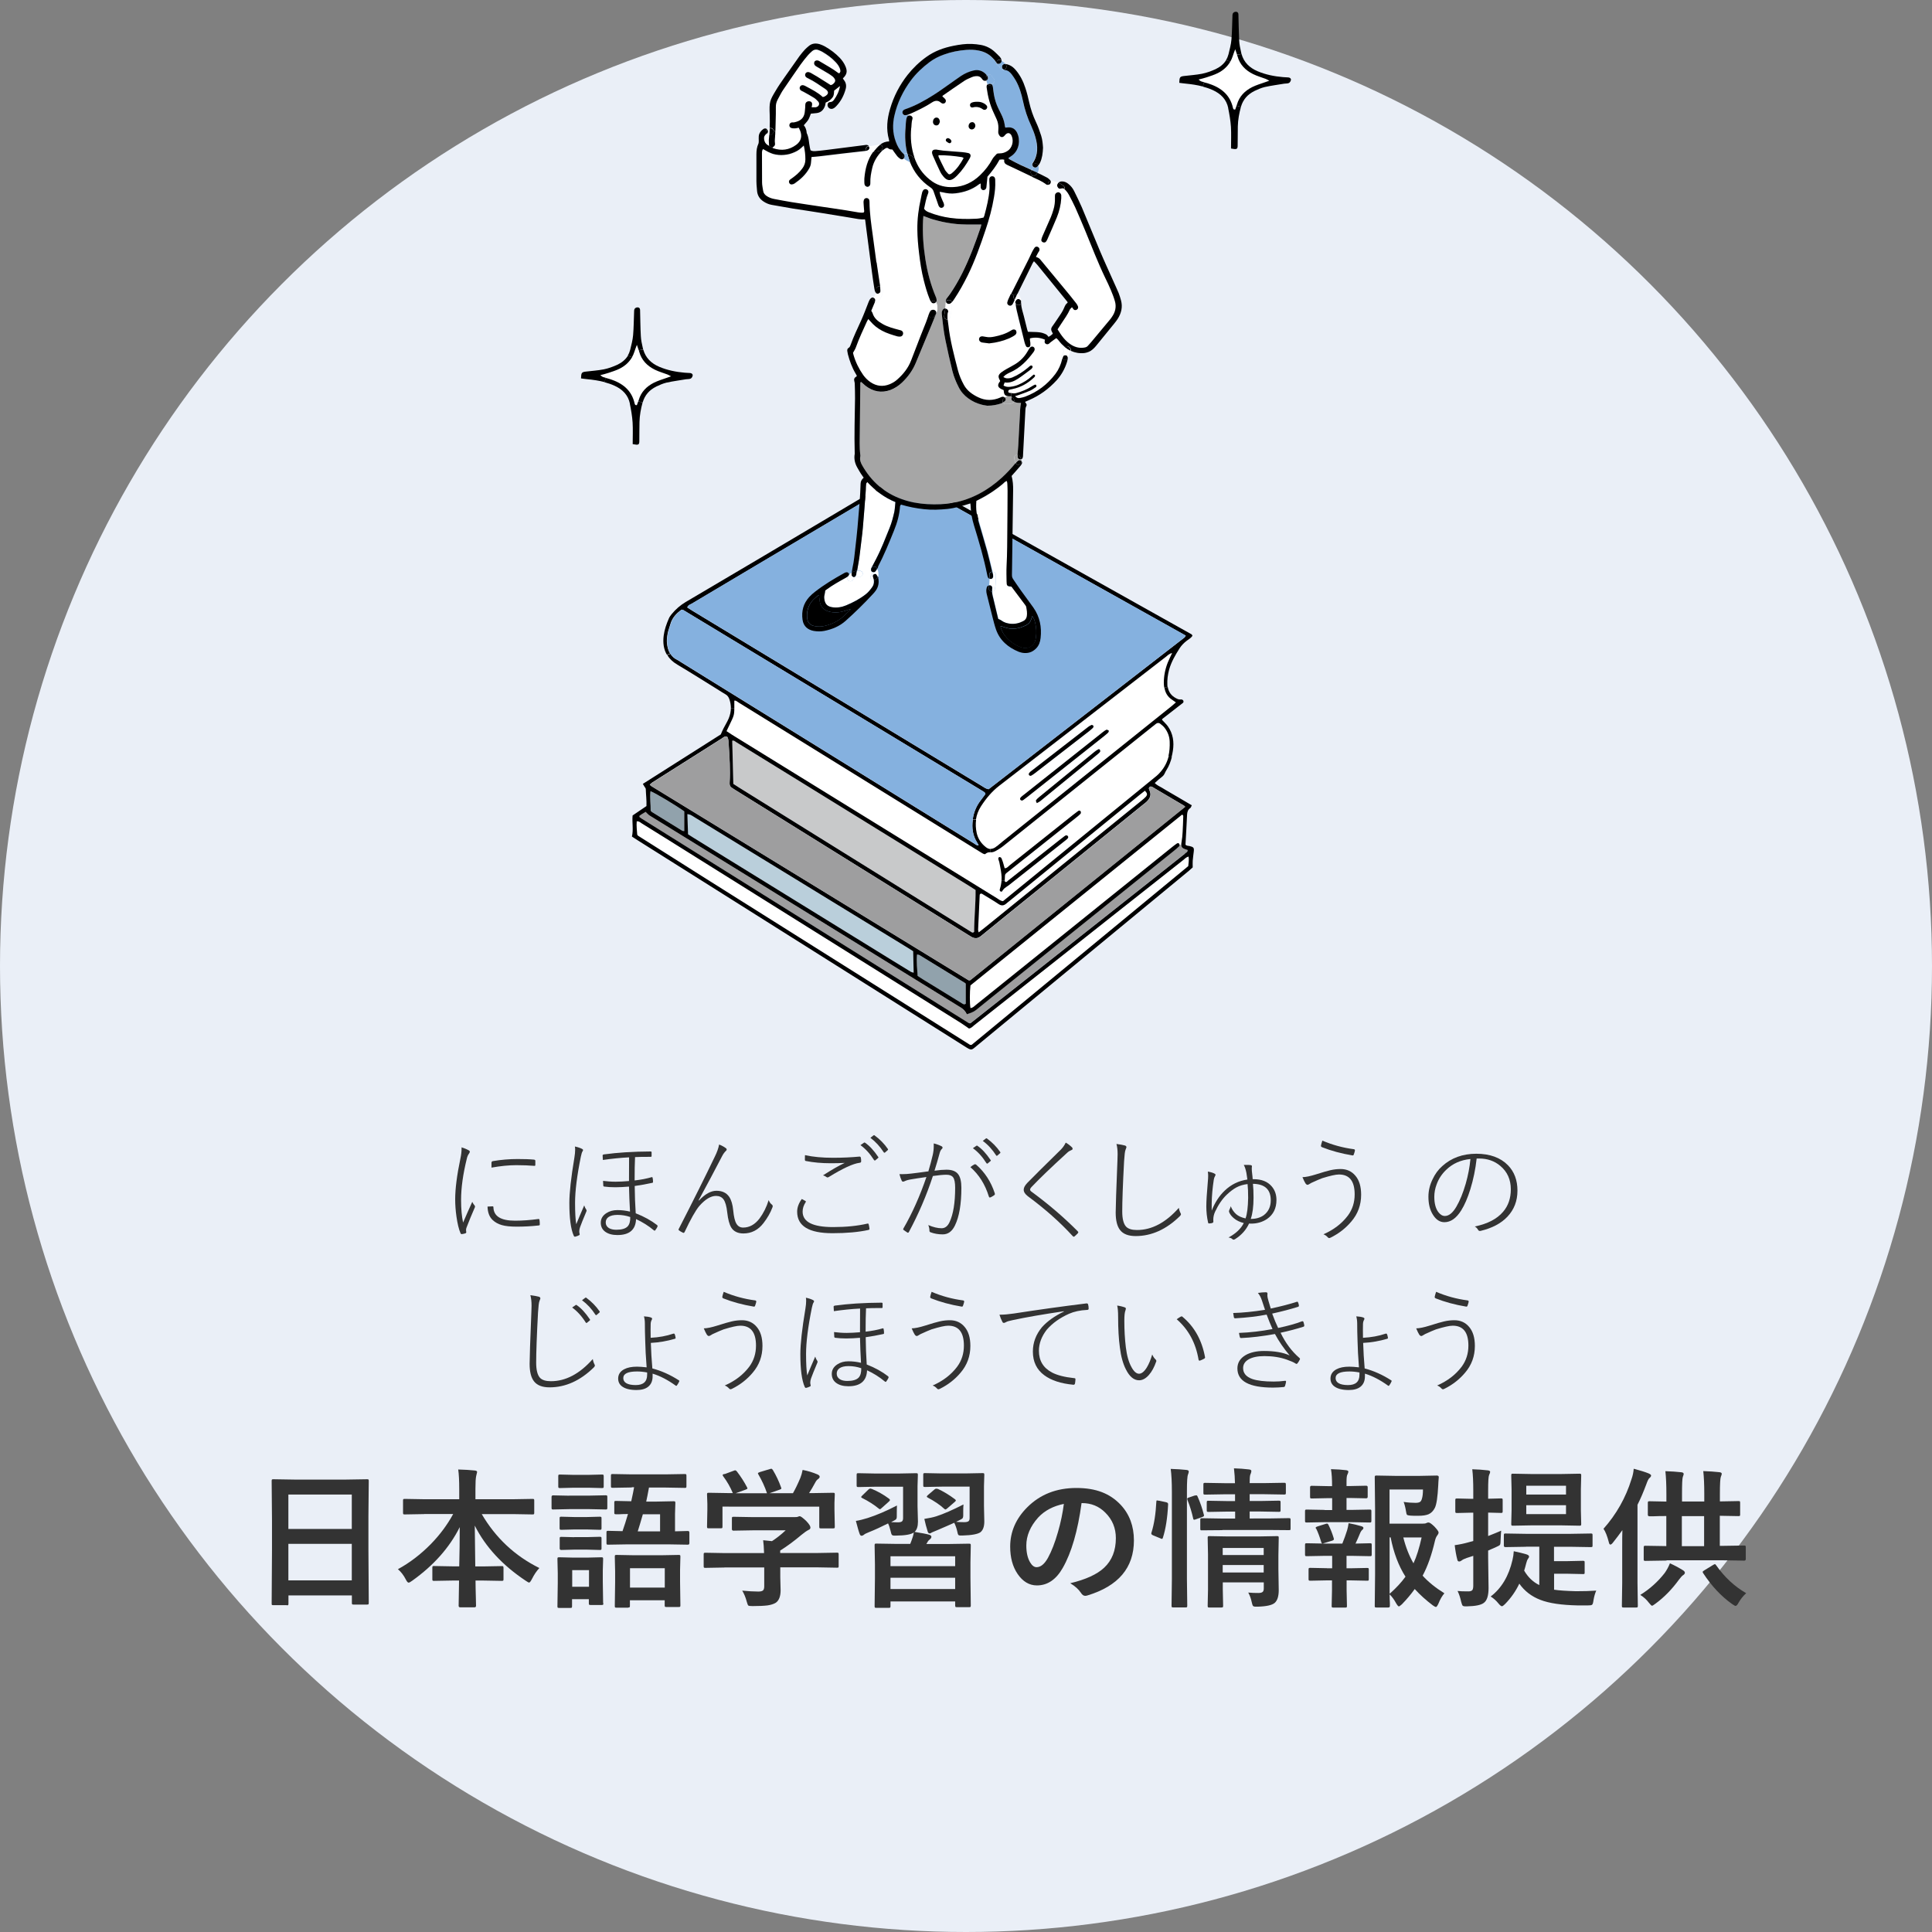 <svg id="_レイヤー_2" data-name="レイヤー 2" xmlns="http://www.w3.org/2000/svg" viewBox="0 0 230 230"><rect x="0" y="0" width="230" height="230" fill="#808080" stroke="none"/><defs><style>.cls-1{fill:#eaeff7}.cls-1,.cls-2,.cls-3,.cls-4,.cls-5,.cls-6,.cls-7,.cls-8,.cls-9,.cls-10{stroke-width:0}.cls-3{fill:#c8c9ca}.cls-4{fill:#bacfdb}.cls-5{fill:#333}.cls-6{fill:#fff}.cls-7{fill:#91a2ac}.cls-8{fill:#a6a6a6}.cls-9{fill:#9e9e9f}.cls-10{fill:#85b1df}</style></defs><g id="_コンテンツ" data-name="コンテンツ"><circle class="cls-1" cx="115" cy="115" r="115"/><g><g><path class="cls-7" d="m81.46 96.59v2.35c-.09-.02-.18.0-.25-.05-1.2-.74-2.41-1.48-3.61-2.23-.04-.02-.06-.07-.14-.15.02-.78-.12-1.54-.02-2.32.53.19 3.13 1.75 4.02 2.4z"/><path class="cls-7" d="m114.97 117.11v2.37c-.18.15-.3.06-.42-.01-.7-.43-1.4-.86-2.11-1.3-.86-.53-1.73-1.06-2.59-1.59-.2-.12-.39-.25-.62-.4-.05-.84-.16-1.67-.07-2.55.12.03.22.03.29.07 1.81 1.1 3.62 2.21 5.42 3.32.04.02.06.07.09.09z"/><path class="cls-4" d="m108.71 113.24c.02.85.04 1.67.06 2.55-.14-.04-.25-.05-.34-.1-.85-.51-1.69-1.04-2.54-1.56-7.78-4.8-15.56-9.6-23.34-14.4-.22-.14-.44-.28-.66-.42-.03-.79-.05-1.57-.08-2.4.16.03.27.03.36.08.17.08.33.19.49.29 8.46 5.18 16.92 10.36 25.38 15.54.22.14.44.28.65.41z"/><path class="cls-6" d="m141.5 101.97c.06.39.0.73-.04 1.13-8.59 7.09-17.21 14.2-25.79 21.28-.08.0-.11.0-.13.0s-.05.0-.07-.01c-10.47-6.59-20.95-13.18-31.42-19.77-2.7-1.7-5.39-3.4-8.08-5.11-.04-.02-.06-.07-.11-.13-.03-.51-.12-1.04-.06-1.59.28-.04.43.14.6.24 2.16 1.35 4.33 2.7 6.49 4.05 10.51 6.58 21.02 13.15 31.53 19.73.3.19.58.4.93.64.27-.03.44-.25.64-.4 3.21-2.53 6.41-5.07 9.62-7.6 5.08-4.01 10.15-8.03 15.23-12.04.2-.15.37-.36.66-.43z"/><path class="cls-6" d="m140.71 96.98c.2.07.15.2.14.31-.02.59-.03 1.18-.07 1.77-.03.4-.07.8-.13 1.19-.02.13-.03.23-.03.33h-.22s0-.07-.02-.1c-.06-.13-.2-.13-.3-.06-.18.12-.35.25-.51.38-4.9 3.94-9.8 7.88-14.69 11.82-2.91 2.34-5.82 4.68-8.73 7.02-.18.14-.33.34-.64.37-.09-.6-.08-1.9.0-2.7 8.41-6.78 16.81-13.56 25.19-20.33z"/><path class="cls-6" d="m136.3 94.13c.29.31.33.48.12.71-.15.18-.34.33-.52.47-3.5 2.84-7.01 5.68-10.51 8.52-2.71 2.2-5.43 4.4-8.15 6.6-.22.18-.44.35-.74.58-.04-.17-.07-.23-.07-.3.06-1.39.12-2.78.19-4.17.0-.04.04-.08.07-.12.12-.08.22.0.32.06.62.38 1.26.75 1.87 1.16.33.22.61.2.89-.05.13-.11.26-.21.38-.31 5.18-4.22 10.36-8.44 15.53-12.66.2-.16.41-.32.61-.48z"/><path class="cls-6" d="m139.26 88.3c.02.6-.02 1.18-.15 1.73-.16.66-.46 1.28-.94 1.84-.15.18-.31.35-.49.5-5.64 4.6-11.28 9.2-16.92 13.8-.46.37-.91.74-1.37 1.12-.3-.02-.49-.21-.71-.34-3.96-2.44-7.92-4.89-11.88-7.33-6.55-4.04-13.1-8.09-19.66-12.13-.22-.14-.43-.28-.67-.44.85-1.79.93-1.73.93-2.75.0-.23.0-.51.0-.88.02.0.04.0.07.0.02.0.05.0.07.0s.04.02.07.03c.02.0.04.02.06.03s.04.02.06.04c.02.01.04.03.06.04s.04.02.06.04c.04.03.08.05.12.08 4.56 2.82 9.12 5.64 13.68 8.46 5 3.09 10 6.19 15 9.28.04.02.08.05.12.07.02.01.04.03.06.04.04.02.08.05.12.07.02.01.04.02.06.03s.04.02.06.03c.02.0.04.02.07.02.02.0.05.0.11.02.16-.14.35-.25.61-.23.01.0.03.0.04.0.22.02.47-.07.67-.18.33-.18.65-.39.94-.63 5.89-4.7 11.77-9.42 17.65-14.13.13-.1.26-.2.39-.31.19-.16.39-.18.58-.04.18.14.37.3.51.48.37.48.58 1.03.6 1.64zm-10.63 8.58c.05-.05.06-.19.03-.25-.06-.11-.18-.16-.3-.07-.21.15-.42.3-.62.47-2.51 2-5.03 4-7.54 6-.18.14-.32.36-.6.35-.06-.23-.12-.46-.19-.68-.06-.18-.11-.36-.2-.53-.03-.06-.15-.13-.22-.12-.15.02-.15.16-.13.28.03.11.08.22.11.34.09.46.19.92.24 1.39.03.26.03.52.02.78-.02.35-.09.7-.2 1.04-.05.15-.01.28.22.31.1-.13.19-.29.33-.41.16-.14.35-.24.52-.37 2.21-1.74 4.41-3.48 6.61-5.23.11-.09.22-.17.33-.27.14-.13.17-.27.07-.36-.13-.12-.26-.06-.38.03-.19.14-.37.29-.56.43-2.04 1.61-4.07 3.22-6.12 4.83-.11.09-.2.28-.41.17-.01-.05-.04-.1-.03-.14.07-.89-.12-.65.61-1.23 2.64-2.1 5.29-4.21 7.93-6.31.17-.13.33-.27.48-.42z"/><path class="cls-6" d="m139.49 83.29c.15.11.31.21.5.35-.2.17-.38.33-.56.48-6.67 5.35-13.35 10.69-20.03 16.04-.2.16-.4.33-.6.5-.11.09-.22.17-.34.25-.19.12-.37.17-.56.17s-.38-.09-.56-.23c-.56-.44-.93-1.01-1.09-1.7-.12-.53-.14-1.04-.07-1.54.08-.55.28-1.09.6-1.59.6-.93 1.31-1.78 2.2-2.47 6.62-5.11 13.23-10.23 19.84-15.35.19-.15.36-.35.72-.43-.12.24-.19.41-.27.57-.37.75-.61 1.54-.69 2.37-.04.39-.04.78.02 1.18.0.03.01.06.02.09.11.57.38 1.01.85 1.33zm-7.58 3.94s.06-.12.11-.23c-.1-.05-.22-.16-.28-.13-.17.07-.33.18-.47.3-3.13 2.48-6.25 4.96-9.38 7.44-.11.09-.22.18-.33.27-.14.13-.16.27-.06.36.11.1.22.08.32.0.16-.11.3-.22.45-.34 3.05-2.42 6.11-4.84 9.16-7.26.17-.13.33-.27.48-.41zm-.93 2.26c.03-.06.0-.18-.04-.24-.02-.04-.14-.07-.18-.05-.16.09-.32.19-.47.31-.97.79-1.94 1.58-2.9 2.37-1.22 1-2.45 2-3.67 3-.14.12-.28.25-.39.4-.04.05.06.19.1.33.17-.1.3-.15.4-.23 2.3-1.88 4.6-3.76 6.9-5.64.09-.07.19-.16.24-.26zm-.85-2.84s.04-.13.07-.23c-.08-.04-.17-.14-.23-.12-.15.06-.3.14-.42.24-2.24 1.73-4.48 3.47-6.71 5.2-.11.09-.23.17-.31.28-.04.06-.06.19-.02.25s.18.11.24.08c.17-.08.32-.19.47-.31 2.16-1.67 4.33-3.35 6.49-5.03.15-.12.29-.24.42-.37z"/><path class="cls-9" d="m141.38 101.19c.03.25-.19.31-.32.42-2.02 1.6-4.04 3.2-6.06 4.8-6.25 4.94-12.49 9.88-18.74 14.81-.26.2-.52.41-.75.59-.07.0-.09.0-.12.0-.02.0-.05.0-.07-.02-12.98-8.11-25.96-16.23-38.94-24.34-.08-.05-.16-.1-.23-.16-.02-.01-.04-.03-.04-.05-.01-.02-.01-.04-.02-.11.2-.2.48-.31.75-.49.14.14.25.27.39.38.15.12.32.2.48.3 12.16 7.5 24.33 15.01 36.49 22.51.06.04.12.07.18.11q.46.29.7.79c.39-.11.77-.23 1.11-.51 1.26-1.03 2.54-2.04 3.81-3.07 6.57-5.29 13.15-10.57 19.72-15.86.22-.18.44-.36.64-.56.03-.03.04-.09.04-.15h.22c0 .28.16.42.55.55.07.02.13.04.2.06z"/><path class="cls-3" d="m116.14 105.95c.02 1.67-.17 3.34-.17 4.98-.18.16-.3.04-.41-.03-.72-.45-1.44-.9-2.17-1.35-8.46-5.26-16.93-10.53-25.39-15.79-.24-.15-.47-.3-.7-.45-.04-1.74-.09-3.43-.13-5.14.21-.08.34.09.49.18 2.05 1.26 4.1 2.53 6.15 3.79 7.21 4.45 14.43 8.91 21.64 13.36.22.14.43.28.69.44z"/><path class="cls-2" d="m141.63 100.73c.48.11.54.2.48.68-.04.35-.09.7-.12 1.06-.02.23.0.47.0.79-.11.1-.28.26-.46.41-6.19 5.11-12.39 10.23-18.59 15.34-2.17 1.79-4.34 3.58-6.51 5.37-.84.69-.7.75-1.69.12-9.09-5.73-18.19-11.46-27.28-17.19-3.86-2.43-7.71-4.86-11.57-7.29-.22-.14-.43-.28-.66-.43.2-.84.0-1.66.08-2.51.53-.36 1.07-.73 1.65-1.12.03-.66-.06-1.34-.08-2.02.0-.1-.1-.2-.16-.3-.06-.09-.11-.19-.19-.32 3.14-1.99 6.25-3.96 9.28-5.89.13-.29.21-.51.32-.71.2-.4.45-.78.62-1.19s.26-.82.26-1.24h.41c0 1.02-.09.96-.93 2.75.24.16.46.3.67.44 6.55 4.05 13.1 8.09 19.66 12.13 3.96 2.44 7.92 4.89 11.88 7.33.21.13.41.32.71.34.46-.37.91-.74 1.37-1.12 5.64-4.6 11.28-9.2 16.92-13.8.18-.15.34-.32.49-.5.48-.56.78-1.18.94-1.84l.38.09c-.14.56-.34 1.09-.66 1.59-.13.19-.19.43-.34.61-.15.18-.36.3-.54.46-.16.14-.31.28-.5.45.26.26.56.39.84.55.3.19.61.36.91.54.29.17.57.33.86.5.31.18.61.36.92.54.28.17.56.34.88.52-.07.13-.09.26-.17.32-.29.19-.37.47-.39.79-.03.59-.06 1.18-.09 1.77-.03.59-.07 1.17-.1 1.8.12.16.34.14.55.18zm-.17 2.37c.04-.4.1-.74.04-1.13-.29.07-.46.27-.66.43-5.08 4.01-10.16 8.02-15.23 12.04-3.21 2.53-6.41 5.07-9.62 7.6-.2.16-.37.37-.64.4-.35-.24-.63-.45-.93-.64-10.51-6.58-21.02-13.15-31.53-19.73-2.16-1.35-4.32-2.71-6.49-4.05-.17-.11-.32-.28-.6-.24-.05.55.03 1.08.06 1.59.05.06.07.1.11.13 2.69 1.7 5.39 3.41 8.08 5.11 10.47 6.59 20.94 13.18 31.42 19.77.02.01.04.01.07.01.02.0.05.0.13.0 8.58-7.08 17.19-14.19 25.79-21.28zm-.4-1.49c.13-.11.35-.16.32-.42-.07-.02-.14-.04-.2-.06-.4-.13-.55-.26-.55-.55.0-.09.0-.2.03-.33.07-.39.11-.79.13-1.19.04-.59.05-1.18.07-1.77.0-.11.05-.24-.14-.31-8.38 6.76-16.78 13.54-25.19 20.33-.09.79-.1 2.1.0 2.7.31-.03.46-.23.64-.37 2.91-2.34 5.82-4.68 8.73-7.02 4.9-3.94 9.8-7.88 14.69-11.82.17-.13.33-.26.51-.38.11-.07.24-.07.3.06.01.03.02.07.02.11.0.06-.01.12-.04.15-.2.2-.42.38-.64.56-6.57 5.29-13.15 10.57-19.72 15.86-1.27 1.02-2.55 2.04-3.81 3.07-.34.27-.72.39-1.11.51q-.24-.51-.7-.79c-.06-.04-.12-.07-.18-.11-12.16-7.5-24.33-15.01-36.49-22.51-.16-.1-.33-.19-.48-.3-.14-.11-.26-.25-.39-.38-.27.18-.55.3-.75.49.01.07.01.09.02.11.0.02.03.04.04.05.08.06.15.11.23.16 12.98 8.12 25.96 16.23 38.94 24.34.02.01.04.02.07.02.02.0.05.0.12.0.23-.18.49-.38.75-.59 6.25-4.94 12.49-9.88 18.74-14.81 2.02-1.6 4.04-3.19 6.06-4.8zm.04-5.56c-.11-.1-.14-.14-.18-.16-1.22-.72-2.44-1.44-3.66-2.16-.04-.02-.08-.05-.12-.07-.19-.08-.32.0-.38.18.03.09.05.18.09.27.25.54.03.96-.35 1.33-.1.1-.22.18-.33.27-4.4 3.57-8.81 7.14-13.22 10.71-2.06 1.67-4.12 3.32-6.16 5-.4.33-.75.33-1.16.1-.12-.07-.24-.15-.36-.22-9.24-5.75-18.49-11.5-27.73-17.25-.14-.09-.28-.18-.42-.27-.22-.14-.29-.33-.27-.6.09-1.54-.01-3.07-.11-4.6-.02-.3-.01-.61-.17-.87-.27-.12-.43.06-.6.17-2.77 1.75-5.55 3.51-8.32 5.27-.11.07-.19.17-.3.26.09.08.13.14.19.17 12.59 7.71 25.18 15.41 37.76 23.11.02.01.04.01.07.01.02.0.05.0.13-.02 8.49-6.85 17.01-13.73 25.59-20.65zm-4.68-1.21c.2-.24.17-.4-.12-.71-.2.16-.41.32-.61.48-5.18 4.22-10.36 8.44-15.53 12.66-.13.1-.26.2-.38.31-.29.24-.56.27-.89.05-.61-.41-1.24-.77-1.87-1.16-.1-.06-.2-.14-.32-.06-.03.04-.07.08-.07.12-.07 1.39-.13 2.78-.19 4.17.0.06.03.13.07.3.3-.23.52-.4.74-.58 2.72-2.2 5.43-4.4 8.15-6.6 3.5-2.84 7.01-5.68 10.51-8.52.18-.15.37-.3.52-.47zm-20.45 16.09c0-1.64.19-3.31.17-4.98-.25-.16-.47-.3-.69-.44-7.21-4.45-14.43-8.91-21.64-13.36-2.05-1.27-4.1-2.53-6.15-3.79-.15-.09-.28-.25-.49-.18.04 1.71.09 3.4.13 5.14.23.15.46.3.7.45 8.46 5.26 16.93 10.53 25.39 15.79.72.45 1.44.9 2.17 1.35.11.07.23.19.41.03zm-1 8.55v-2.37s-.05-.07-.09-.09c-1.81-1.11-3.61-2.22-5.42-3.32-.07-.04-.17-.04-.29-.07-.09.88.03 1.72.07 2.55.23.15.42.28.62.4.86.53 1.72 1.06 2.59 1.59.7.43 1.4.86 2.11 1.3.12.07.24.16.42.01zm-6.2-3.69c-.02-.88-.04-1.71-.06-2.55-.22-.14-.43-.28-.65-.41-8.46-5.18-16.92-10.36-25.38-15.54-.16-.1-.32-.21-.49-.29-.09-.04-.2-.05-.36-.08.03.83.05 1.61.08 2.4.22.14.44.28.66.42 7.78 4.8 15.56 9.6 23.34 14.4.84.52 1.69 1.04 2.54 1.56.09.05.2.06.34.1zM81.46 98.94v-2.35c-.89-.65-3.48-2.21-4.02-2.4-.1.78.04 1.55.02 2.32.08.08.1.13.14.15 1.2.75 2.4 1.49 3.61 2.23.06.04.16.03.25.05z"/><path class="cls-2" d="m141.88 75.54s.05.08.08.14c-.15.26-.43.41-.67.59-.34.26-.63.55-.87.92-.51.8-.98 1.61-1.24 2.53-.16.6-.24 1.2-.21 1.82.0.09.01.18.03.26l-.4.06c-.07-.39-.06-.78-.02-1.18.08-.83.32-1.62.69-2.37.08-.16.16-.32.27-.57-.36.08-.53.28-.72.43-6.61 5.12-13.22 10.24-19.84 15.35-.9.69-1.6 1.54-2.2 2.47-.32.5-.52 1.03-.6 1.59l-.38-.06c.13-.84.43-1.58.95-2.25.2-.26.39-.52.56-.75-.02-.08-.03-.11-.04-.12-.03-.04-.06-.07-.1-.1-.1-.07-.2-.13-.3-.19-11.86-7.17-23.71-14.34-35.57-21.51-.02-.01-.04-.01-.07-.02-.02.0-.05.0-.1.0-.61.44-1.12.97-1.33 1.74-.1.36-.25.72-.32 1.09-.07.39-.12.8-.08 1.19.05.44.15.85.37 1.2l-.37.16c-.39-.65-.5-1.42-.39-2.29.09-.71.33-1.38.61-2.03.08-.19.21-.37.34-.53.47-.57 1.02-1.05 1.65-1.43 2.93-1.73 5.86-3.45 8.79-5.19 5.51-3.26 11.01-6.53 16.51-9.8.2-.12.41-.23.66-.38 11.46 6.42 22.87 12.81 34.29 19.21zm-.86.34c.05-.04.08-.11.14-.21-11.2-6.26-22.38-12.52-33.58-18.78-.25.15-.47.27-.69.41-5.62 3.34-11.25 6.68-16.87 10.01-2.56 1.52-5.12 3.04-7.67 4.56-.19.11-.44.17-.53.45.23.14.44.29.66.42 7.13 4.32 14.26 8.63 21.39 12.95 4.34 2.63 8.68 5.26 13.03 7.89.24.14.46.33.79.38 7.77-6.02 15.55-12.05 23.34-18.08z"/><path class="cls-10" d="m141.17 75.66c-.06.1-.09.17-.14.21-7.78 6.03-15.57 12.06-23.34 18.08-.34-.05-.55-.24-.79-.38-4.34-2.63-8.69-5.26-13.03-7.89-7.13-4.32-14.26-8.63-21.39-12.95-.22-.13-.44-.28-.66-.42.09-.29.34-.34.53-.45 2.56-1.52 5.11-3.04 7.67-4.56 5.62-3.34 11.25-6.68 16.87-10.01.22-.13.45-.26.69-.41 11.2 6.26 22.38 12.52 33.58 18.78z"/><path class="cls-9" d="m140.93 95.89s.07.06.18.16c-8.57 6.92-17.1 13.8-25.59 20.65-.08.01-.1.02-.13.02-.02.0-.05.0-.07-.01-12.59-7.7-25.18-15.41-37.76-23.11-.06-.04-.1-.09-.19-.17.11-.09.19-.19.3-.26 2.77-1.76 5.54-3.52 8.32-5.27.17-.11.33-.29.6-.17.16.26.15.57.17.87.1 1.53.2 3.07.11 4.6-.02.27.06.46.27.6.14.09.28.18.42.27 9.24 5.75 18.49 11.5 27.73 17.25.12.07.24.15.36.22.41.23.76.23 1.16-.1 2.04-1.68 4.11-3.34 6.16-5 4.41-3.57 8.81-7.14 13.22-10.71.11-.09.23-.17.33-.27.38-.37.6-.79.35-1.33-.04-.08-.06-.18-.09-.27.06-.19.19-.26.38-.18.04.02.08.04.12.07 1.22.72 2.44 1.44 3.66 2.16z"/><path class="cls-2" d="m140.88 83.46c.06.17-.08.24-.2.33-.77.59-1.53 1.19-2.29 1.78-.03.02-.04.08-.06.12.23.26.5.49.7.77.62.88.76 1.87.6 2.91-.04.25-.09.5-.15.74l-.38-.09c.13-.55.17-1.13.15-1.73-.02-.6-.23-1.16-.6-1.64-.14-.18-.33-.34-.51-.48-.19-.15-.39-.13-.58.04-.12.11-.26.21-.39.31-5.88 4.71-11.77 9.42-17.65 14.13-.29.24-.61.45-.94.63-.2.11-.45.21-.67.18-.02.0-.03.0-.04.0l.03-.4c.18.0.37-.05.56-.17.12-.08.23-.16.34-.25.2-.16.4-.33.6-.5 6.68-5.34 13.35-10.69 20.03-16.04.18-.15.35-.3.56-.48-.19-.14-.35-.24-.5-.35-.47-.32-.75-.77-.85-1.33.0-.03-.01-.06-.02-.09l.4-.06c.1.59.42 1.04.98 1.33.17.09.33.17.54.15.15-.02.29.03.35.18z"/><path class="cls-2" d="m132.02 87c-.05.11-.06.19-.11.23-.16.15-.32.28-.48.41-3.05 2.42-6.11 4.84-9.16 7.26-.15.12-.3.23-.45.34-.1.07-.21.09-.32.0-.1-.09-.08-.23.06-.36.1-.1.22-.18.33-.27 3.13-2.48 6.25-4.96 9.38-7.44.15-.12.3-.23.47-.3.06-.03.18.08.28.13z"/><path class="cls-2" d="m130.93 89.24c.04.07.07.18.04.24-.05.1-.15.18-.24.26-2.3 1.88-4.6 3.76-6.9 5.64-.1.08-.23.14-.4.23-.05-.14-.14-.28-.1-.33.1-.15.24-.28.39-.4 1.22-1 2.44-2 3.67-3 .97-.79 1.93-1.58 2.9-2.37.14-.12.3-.22.47-.31.04-.02.16.0.18.05z"/><path class="cls-2" d="m130.19 86.41c-.03.1-.03.19-.07.23-.13.13-.28.25-.42.37-2.16 1.68-4.32 3.35-6.49 5.03-.15.11-.3.23-.47.31-.06.03-.2-.02-.24-.08-.04-.05-.03-.19.02-.25.08-.11.2-.2.31-.28 2.24-1.74 4.47-3.47 6.71-5.2.13-.1.27-.18.42-.24.05-.02.15.07.23.12z"/><path class="cls-2" d="m128.66 96.63c.03.06.02.2-.03.25-.14.15-.31.29-.48.42-2.64 2.1-5.29 4.21-7.93 6.31-.73.58-.54.34-.61 1.23l-.38-.02c.02-.26.01-.52-.02-.78-.05-.47-.16-.93-.24-1.39-.02-.12-.08-.22-.11-.34s-.02-.25.13-.28c.07.0.19.06.22.12.08.17.14.35.2.53.07.22.12.45.19.68.28.01.42-.21.6-.35 2.52-2 5.03-4 7.54-6 .2-.16.41-.32.62-.47.12-.08.24-.04.3.07z"/><path class="cls-2" d="m127.11 99.52c.1.09.08.23-.07.36-.1.1-.22.18-.33.27-2.2 1.74-4.41 3.49-6.61 5.23-.17.13-.36.23-.52.37-.13.12-.23.28-.33.41-.23-.03-.27-.16-.22-.31.11-.34.18-.69.2-1.04l.38.02s.02.09.03.14c.2.11.29-.08.41-.17 2.04-1.61 4.08-3.22 6.12-4.83.19-.15.37-.29.56-.43.12-.09.25-.15.38-.03z"/><path class="cls-2" d="m117.91 101.06-.03.4c-.27-.02-.46.09-.61.23-.07-.01-.09-.02-.11-.02s-.04-.02-.07-.02c-.02.0-.04-.02-.06-.03s-.04-.02-.06-.03c-.04-.02-.08-.05-.12-.07-.02-.01-.04-.03-.06-.04-.04-.02-.08-.05-.12-.07-5-3.09-10-6.19-15-9.28-4.56-2.82-9.12-5.64-13.68-8.46-.04-.02-.08-.05-.12-.08-.02-.01-.04-.02-.06-.04-.02-.01-.04-.02-.06-.04-.02-.01-.04-.03-.06-.04s-.04-.02-.06-.03-.04-.02-.07-.03c-.02.0-.05.0-.07.0s-.04.0-.07.0c0 .37.0.65.0.88h-.41c0-.35-.06-.7-.18-1.05-.09-.26-.23-.46-.47-.59-.27-.15-.52-.32-.78-.48-1.65-1.02-3.28-2.06-4.95-3.05-.54-.32-.93-.7-1.19-1.13l.37-.16c.19.31.46.56.84.74.15.07.28.17.42.26 9.31 5.76 18.63 11.52 27.94 17.29 2.33 1.44 4.66 2.88 6.99 4.32.14.09.27.24.51.18-.08-.14-.14-.24-.2-.34-.51-.82-.63-1.7-.5-2.65.0-.02.0-.05.01-.08l.38.06c-.07.5-.04 1.02.07 1.54.15.69.53 1.26 1.09 1.7.18.14.37.22.56.23z"/><path class="cls-10" d="m117.28 94.41s.02.04.04.12c-.17.23-.36.49-.56.75-.52.67-.83 1.41-.95 2.25.0.02.0.05-.01.08-.13.95.0 1.83.5 2.65.06.1.12.2.2.34-.24.06-.37-.09-.51-.18-2.33-1.44-4.66-2.88-6.99-4.32-9.31-5.76-18.63-11.53-27.94-17.29-.14-.09-.27-.19-.42-.26-.39-.18-.66-.44-.84-.74-.21-.35-.32-.76-.37-1.2-.04-.39.01-.8.08-1.19.07-.37.22-.72.32-1.09.21-.77.72-1.31 1.33-1.74.05.0.08.0.1.0s.05.0.07.02c11.86 7.17 23.71 14.34 35.57 21.51.1.06.2.12.3.19.04.03.07.06.1.1z"/></g><g><path class="cls-6" d="m150.68 9.38c.1.04.2.1.43.22-.27.09-.41.14-.54.19-.5.19-1.02.34-1.5.57-.87.44-1.53 1.1-1.81 2.07-.01.05-.03.1-.05.15-.05.15-.11.3-.16.45-.2.04-.25-.07-.27-.2-.36-1.6-1.47-2.43-2.94-2.9-.17-.05-.34-.1-.51-.14-.1-.03-.2-.06-.31-.09-.11-.04-.19-.13-.35-.23.38-.11.69-.17.98-.27.44-.15.9-.3 1.32-.5.64-.32 1.14-.77 1.48-1.36.11-.2.21-.41.28-.64.07-.23.17-.46.3-.83.09.27.16.46.22.64.02.06.04.11.05.17.28 1.01.95 1.69 1.86 2.14.48.23 1 .38 1.5.57z"/><path class="cls-2" d="m149.33 10.84c-.8.39-1.35 1.01-1.6 1.88l-.52-.13c.02-.05.03-.1.05-.15.28-.98.94-1.63 1.81-2.07.48-.24 1-.39 1.5-.57.13-.05.27-.09.54-.19-.23-.12-.33-.18-.43-.22-.5-.19-1.02-.33-1.5-.57-.91-.45-1.59-1.13-1.86-2.14-.02-.06-.03-.11-.05-.17l.53-.08c.28.99.95 1.64 1.91 2.05.97.41 1.98.61 3.02.7.22.02.44.02.66.04.17.02.32.13.29.3-.02.13-.12.31-.24.36-.16.08-.37.05-.55.08-.77.13-1.55.23-2.32.4-.42.1-.83.28-1.23.47z"/><path class="cls-2" d="m145.95 7.18c.13-.22.23-.46.3-.72.14-.58.3-1.16.35-1.75.08-.94.08-1.88.12-2.83.0-.06.0-.12.02-.19.03-.18.21-.3.42-.29.19.02.27.15.27.32.03 1.04.04 2.07.09 3.11.02.47.13.93.23 1.39.01.07.03.14.05.2l-.53.08c-.06-.18-.13-.37-.22-.64-.14.37-.23.6-.3.83-.07.23-.17.44-.28.64l-.52-.16z"/><path class="cls-2" d="m146.46 7.34c-.34.59-.84 1.04-1.48 1.36-.42.21-.87.35-1.32.5-.29.1-.6.17-.98.27.15.11.24.2.35.23.1.03.2.06.31.09l-.14.51c-.68-.18-1.38-.28-2.09-.35-.24-.02-.48-.06-.72-.09.02-.67.07-.75.56-.81.72-.09 1.44-.13 2.15-.27.55-.11 1.09-.31 1.6-.54.53-.25.97-.6 1.26-1.07l.52.16z"/><path class="cls-2" d="m146.22 12.87c-.21-1.04-.89-1.71-1.83-2.14-.39-.18-.79-.31-1.2-.42l.14-.51c.17.05.34.09.51.14 1.47.47 2.58 1.3 2.94 2.9.03.12.07.24.27.2.05-.14.11-.29.16-.45l.52.13c-.21.76-.35 1.53-.37 2.32-.02.76.0 1.51-.02 2.27.0.46-.1.51-.79.37.0-.89.04-1.74-.01-2.58-.05-.75-.18-1.5-.33-2.23z"/></g><g><path class="cls-6" d="m79.45 44.58c.1.04.2.1.43.22-.27.09-.41.14-.54.19-.5.19-1.02.34-1.5.57-.87.44-1.53 1.1-1.81 2.07-.01.05-.03.1-.05.15-.05.15-.11.3-.16.45-.2.04-.25-.07-.27-.2-.36-1.6-1.47-2.43-2.94-2.9-.17-.05-.34-.1-.51-.14-.1-.03-.21-.06-.31-.09-.11-.04-.19-.13-.35-.23.38-.11.69-.17.98-.27.44-.15.9-.3 1.32-.5.64-.32 1.14-.77 1.48-1.36.11-.2.21-.41.28-.64.07-.23.17-.46.3-.83.09.27.16.46.22.64.02.06.04.11.05.17.28 1.01.95 1.69 1.86 2.14.48.23 1 .38 1.5.57z"/><path class="cls-2" d="m78.11 46.03c-.8.39-1.35 1.01-1.6 1.88l-.52-.13c.02-.05.03-.1.05-.15.28-.98.94-1.63 1.81-2.07.48-.24 1-.39 1.5-.57.13-.05.27-.09.54-.19-.23-.12-.33-.18-.43-.22-.5-.19-1.02-.33-1.5-.57-.91-.45-1.59-1.13-1.86-2.14-.02-.06-.03-.11-.05-.17l.53-.08c.28.99.95 1.64 1.91 2.05.97.41 1.98.61 3.02.7.22.02.44.02.66.04.17.02.32.13.29.3-.02.13-.12.31-.24.36-.16.08-.37.05-.55.08-.77.13-1.55.23-2.32.4-.42.1-.83.28-1.23.47z"/><path class="cls-2" d="m74.72 42.37c.13-.22.23-.46.3-.72.14-.58.3-1.16.35-1.75.08-.94.08-1.88.12-2.83.0-.06.0-.12.02-.19.03-.18.21-.3.42-.29.19.02.27.15.27.32.03 1.04.03 2.07.09 3.11.02.47.13.93.23 1.39.01.07.03.14.05.2l-.53.08c-.06-.18-.13-.37-.22-.64-.14.37-.23.6-.3.83s-.17.44-.28.64l-.52-.16z"/><path class="cls-2" d="m75.24 42.53c-.34.59-.84 1.04-1.48 1.36-.42.21-.87.35-1.32.5-.29.1-.6.17-.98.27.15.11.24.2.35.23.1.03.2.06.31.09l-.14.51c-.68-.18-1.38-.28-2.09-.35-.24-.02-.48-.06-.72-.09.02-.67.07-.75.56-.81.72-.09 1.44-.13 2.15-.27.55-.11 1.09-.31 1.6-.54.53-.25.97-.6 1.26-1.07l.52.16z"/><path class="cls-2" d="m74.99 48.06c-.21-1.04-.89-1.71-1.83-2.14-.39-.18-.79-.31-1.2-.42l.14-.51c.17.05.34.09.51.14 1.47.47 2.58 1.3 2.94 2.9.03.12.07.24.27.2.05-.14.11-.29.16-.45l.52.13c-.21.76-.35 1.53-.37 2.32-.02.76-.01 1.51-.02 2.27.0.46-.1.51-.79.37.0-.89.04-1.74-.01-2.58-.05-.75-.18-1.5-.33-2.23z"/></g><g><path class="cls-6" d="m99.99 10.26-.02-.02c-.13-.11-.29-.14-.45-.06-.24.13-.36.49-.45.73-.15.39-.33.73-.71.93-.42.23-.04.86.37.63.34-.19.6-.47.8-.8.11-.18.18-.38.25-.58.03-.08.07-.16.11-.24.01-.03.03-.05.04-.07.17-.12.26-.37.05-.54z"/><g><path class="cls-10" d="m121.1 15.84c-.26-.53-.67-.74-1.26-.65-.05.0-.09.0-.16.01-.02-.11-.06-.22-.07-.32-.05-.47-.23-.9-.44-1.32-.11-.22-.22-.43-.32-.65-.24-.51-.42-1.05-.52-1.61-.05-.29-.07-.57-.12-.86-.01-.09-.03-.19-.07-.28-.01-.02-.02-.04-.04-.06.05-.05.09-.1.1-.16.08-.05.14-.14.18-.22.07-.17-.05-.34-.16-.45-.03-.03-.05-.04-.08-.06.0-.03-.02-.06-.03-.08-.08-.31-.46-.33-.63-.14-.02-.03-.05-.07-.07-.1-.4-.44-.9-.61-1.49-.48-.54.12-1.04.35-1.5.65-.43.28-.84.59-1.27.89-.66.46-1.31.94-1.99 1.37-1.07.69-2.19 1.3-3.4 1.71-.04.02-.09.04-.13.06-.15.09-.22.25-.17.41.04.15.21.27.37.24.09-.02.19-.04.28-.07l.03.1c-.09.03-.16.11-.2.21-.05.13-.07.28-.09.42-.03.27-.03.55-.06.82-.09 1.04-.03 2.06.21 3.05-.14-.06-.3-.04-.41.07.0.0-.01.01-.02.02-.03-.03-.06-.06-.09-.1-.42-.4-.68-.9-.88-1.43-.36-1-.4-2.01-.16-3.05.35-1.55 1.03-2.95 1.97-4.22.62-.84 1.37-1.55 2.2-2.16.53-.4 1.12-.69 1.75-.92.86-.3 1.74-.47 2.64-.55.5-.04 1-.02 1.49.08.62.13 1.16.38 1.6.83.17.17.34.34.46.56.02.03.04.06.06.08.0.09.04.17.11.24.04.04.08.07.12.11.02.02.04.04.07.05.02.02.05.04.07.05l.02.01s.02.01.02.02c0 .06.01.13.05.19.1.16.3.22.47.15.02.0.03.0.05.0.38.0.62.24.83.51.18.23.34.47.48.72.43.76.68 1.6.86 2.45.21 1.01.54 1.99.97 2.93.2.44.38.89.51 1.36.3 1.07.35 2.13-.31 3.11-.07.11-.07.22-.03.33-.02.09.0.19.04.28-.02-.05-.02.0-.01.01.0.02.0.04-.01.05-.01.05-.05.12-.1.17-.45-.2-.9-.4-1.34-.61-.41-.19-.8-.41-1.2-.62-.09-.05-.2-.09-.24-.21.16-.11.31-.2.45-.31.89-.68.98-1.9.6-2.67z"/><path class="cls-2" d="m119.16 74.55c.12.04.26.07.39.12.91.34 1.77.19 2.61-.23.29-.15.49-.36.59-.66.05-.13.1-.27.15-.42.19.22.25.47.32.72.16.6.19 1.21.11 1.82-.05.35-.15.69-.43.94-.27.24-.57.35-.93.32-.03.0-.06.0-.1-.01-.97-.17-2.47-1.23-2.75-2.52.0-.01.01-.02.04-.07z"/><path class="cls-2" d="m101.11 72.72c-.25.23-.5.46-.74.69-.63.58-1.39.92-2.22 1.11-.38.09-.77.09-1.15.02-.48-.09-.82-.36-.89-.87-.08-.56.0-1.09.24-1.6.24-.5.62-.88 1.15-1.24.03.29.05.5.08.7.09.66.45 1.09 1.09 1.27.64.18 1.27.12 1.9-.07.21-.07.42-.14.72-.24-.09.12-.13.19-.17.23z"/><path class="cls-6" d="m114.53 18.72c.06.0.11.05.19.1-.37.68-.79 1.3-1.38 1.79-.05.04-.1.08-.16.11-.11.06-.22.06-.31-.03-.14-.16-.29-.31-.39-.49-.26-.5-.5-1.01-.74-1.51-.02-.04-.01-.09-.02-.2.97-.01 1.89.08 2.81.23z"/><path class="cls-6" d="m117.42 9.59c.02.14.06.27.12.41.01.02.02.04.04.06-.05.05-.08.11-.1.19.0.06.0.13.0.19.14 1.04.39 2.06.84 3.01.12.26.24.53.36.79.14.31.2.64.2.99.0.16.0.32-.02.48-.01.15.04.29.12.41.15.26.39.29.6.08.08-.08.14-.18.23-.24.23-.16.43-.11.58.11.03.04.05.08.07.13.28.67.04 1.4-.44 1.75-.3.21-.62.33-.99.33-.12.0-.3.0-.36.07-.16.2-.37.35-.49.58-.39.73-.89 1.38-1.49 1.95-.88.84-1.92 1.35-3.15 1.41-.91.05-1.78-.14-2.53-.66-.89-.62-1.56-1.43-1.98-2.45-.07-.16-.13-.32-.18-.48-.38-1.13-.49-2.3-.37-3.5.03-.35.02-.71.13-1.05.06-.2-.06-.37-.24-.41-.08-.02-.16-.02-.23.01l-.03-.1s.09-.03.14-.05c.31-.13.62-.27.92-.42.61-.29 1.21-.61 1.78-.98.36-.23.71-.29 1.06.01.04.03.08.06.12.08s.09.04.14.04c.12.0.22-.03.29-.14.08-.12.07-.29-.03-.4-.11-.12-.23-.21-.34-.32.02-.04.03-.07.06-.09.85-.59 1.69-1.18 2.55-1.75.28-.19.6-.31.91-.45.13-.06.28-.09.42-.11.31-.04.58.02.77.3.04.05.07.11.12.15.11.11.27.13.4.07.0.0.01.0.02.0zm.02 3.37c.1-.11.11-.27.02-.4-.07-.09-.15-.17-.25-.22-.26-.16-.55-.25-.87-.23-.13.0-.26.0-.38.02-.11.02-.22.05-.32.1-.14.07-.19.22-.15.37.04.14.17.21.34.18.05.0.09-.03.14-.04.31-.05.6.0.88.16.07.04.13.1.2.13.14.07.29.04.39-.07zm-1.34 1.99c0-.22-.16-.41-.37-.42-.24-.01-.43.21-.43.47.0.23.18.4.39.39.22.0.41-.2.41-.45zm-.61 3.74c.09-.24.0-.42-.25-.48-.24-.05-.48-.09-.72-.11-.76-.07-1.51-.11-2.27-.18-.29-.03-.57-.08-.86-.13v.01c-.03.0-.06.0-.1.0-.27.0-.41.17-.35.45.02.09.05.19.09.27.28.63.56 1.27.86 1.89.11.23.27.44.43.64.39.46.8.49 1.27.13.13-.1.24-.21.36-.33.59-.59 1.04-1.27 1.45-1.99.03-.06.06-.11.08-.17zm-2.23-1.84s0-.07.0-.09c-.05-.16-.28-.33-.45-.3-.07.01-.15.07-.18.13s-.03.18.01.22c.1.1.22.18.35.24.12.05.27-.06.28-.19zm-1.38-2.37c-.02-.1-.03-.18-.06-.26-.09-.25-.39-.32-.59-.15-.16.14-.22.41-.13.61.12.27.49.32.66.08.06-.09.08-.2.12-.29z"/><path class="cls-6" d="m91.57 16.11c-.01.14-.02.28-.04.43-.02.17.0.35.0.53.0.11.02.21.03.34-.38-.19-.54-.42-.61-.77-.05-.29.04-.49.26-.67.07.09.17.15.29.15.02.0.03.0.05.0z"/><path class="cls-6" d="m99.96 8.21c.04.1.07.22.06.33.0.08-.08.16-.12.23-.06.0-.1.0-.12-.02-.69-.54-1.46-.94-2.21-1.39-.06-.03-.11-.07-.17-.09-.19-.07-.39-.01-.47.13-.09.15-.05.35.11.48.09.07.19.12.29.18.43.25.87.5 1.29.76.18.11.35.23.51.36.09.07.16.16.21.26.09.15.08.31-.04.45-.12.13-.24.26-.44.29-.52-.33-1.05-.67-1.59-1-.26-.16-.53-.31-.79-.46-.08-.05-.18-.08-.27-.09-.16-.03-.3.06-.36.19-.07.15-.02.33.11.43.06.05.14.08.21.12.73.35 1.38.83 2.05 1.27.48.32.41.64-.09.9-.06.03-.12.03-.21.06-.57-.54-1.28-.89-1.98-1.26-.1-.05-.2-.11-.31-.14-.19-.05-.36.03-.44.21-.06.14.0.32.15.42.09.06.21.09.3.15.41.23.82.45 1.22.7.19.12.35.28.51.45.23.25.11.58-.22.67-.05.01-.1.02-.14.02-.13.0-.26.0-.42.0.02-.1.03-.17.05-.24.05-.26-.05-.43-.28-.47-.25-.04-.47.09-.51.32-.02.13.0.26-.02.39-.01.21-.03.42-.06.62-.1.68-.51 1.04-1.28 1.18-.08.01-.16.0-.24.0-.16.02-.27.13-.3.27-.03.15.06.34.21.39.13.04.28.05.42.05.16.0.31-.05.48-.08.06.13.12.24.17.36.26.64.13 1.23-.47 1.68-.82.62-1.76.75-2.75.4-.03.0-.05-.04-.1-.07.07-.06.14-.11.21-.16.11-.09.14-.22.12-.35-.06-.34.01-.67.02-1.01.0-.14.0-.28.01-.42.02-.68.04-1.36.05-2.05.0-.06.0-.13.0-.19.0-1.12-.09-1 .58-2.19.1-.18.21-.36.33-.54.67-.99 1.34-1.97 2.03-2.95.28-.39.59-.77.9-1.14.13-.16.29-.3.45-.44.25-.23.54-.27.85-.13.13.06.27.11.39.18.59.34 1.13.74 1.6 1.24.21.23.39.47.5.76z"/><path class="cls-6" d="m117.78 21.61c0 .31.04.61.02.92-.07 1.08-.34 2.13-.62 3.17-.02.06-.05.12-.09.21-.32.08-.62.12-.93.14-1.02.05-2.03.04-3.04-.1-.86-.12-1.71-.34-2.52-.66-.22-.09-.44-.19-.59-.43.14-.62.24-1.26.49-1.86.07-.17.0-.33-.13-.42-.14-.08-.34-.08-.44.05-.07.08-.12.19-.15.29-.06.23-.1.47-.15.71-.28 1.23-.43 2.48-.42 3.74.01.92.09 1.84.2 2.75.13 1.1.29 2.2.57 3.28.19.75.41 1.49.69 2.21.04.11.09.22.16.32-.08.08-.11.19-.06.33.1.28.1.5.01.73.0.0-.02.02-.02.03-.06.08-.11.18-.14.27.0.0.0.01-.01.02-.05.07-.07.14-.07.2-.1.28-.19.57-.3.86-.21.56-.44 1.11-.66 1.66-.38.98-.75 1.95-1.13 2.93-.34.9-.93 1.62-1.64 2.25-.27.24-.57.42-.9.56-.81.33-1.58.24-2.3-.25-.33-.23-.62-.51-.86-.85-.52-.73-.9-1.52-1.15-2.38-.03-.11-.05-.22-.06-.26.13-.25.26-.44.34-.65.38-1.07.86-2.08 1.33-3.11.04-.08.09-.16.15-.26.09.1.16.17.22.24.4.48.86.86 1.42 1.15.58.31 1.19.48 1.81.67.11.03.22.04.33.03.2.0.34-.14.36-.32.02-.16-.06-.32-.21-.4-.09-.04-.18-.06-.28-.08-.67-.18-1.34-.35-1.95-.7-.54-.31-1.02-.67-1.2-1.31-.02-.09-.09-.17-.15-.26.14-.32.28-.65.41-.98.0-.02.01-.03.02-.05.18.08.36.0.47-.15.27-.37.63-1.04.44-1.51-.05-.13-.15-.23-.27-.26-.14-.94-.29-1.87-.42-2.81-.15-1.09-.3-2.17-.44-3.26-.18-1.29-.36-2.59-.38-3.9.0-.08-.01-.16-.03-.24-.04-.14-.14-.21-.28-.23-.15-.02-.3.06-.35.2-.03.09-.06.19-.05.28.01.29.04.58.06.87.0.12.06.26-.06.38-.07.0-.15.02-.22.01-.14.0-.29-.02-.43-.04-.48-.08-.95-.17-1.43-.24-1-.15-2.01-.3-3.01-.45-1.16-.17-2.33-.34-3.49-.53-.7-.11-1.4-.25-2.09-.38-.3-.06-.59-.17-.85-.34-.23-.15-.38-.35-.43-.62-.05-.33-.13-.67-.13-1.01-.02-1.16-.01-2.32-.01-3.48.0-.16.0-.32.13-.49.22.12.41.24.61.34.19.09.38.18.58.24.21.06.44.1.66.12.21.02.42.01.63.0.22-.02.45-.06.67-.11.22-.06.43-.14.63-.23.19-.09.37-.19.54-.31.18-.13.33-.29.53-.47.13.58.19 1.12.19 1.66.0.41-.13.75-.37 1.08-.34.46-.77.82-1.23 1.16-.09.07-.19.12-.27.2-.1.1-.11.24-.05.36.07.13.18.19.32.17.11-.02.22-.05.31-.11.71-.49 1.34-1.06 1.76-1.83.1-.19.17-.38.19-.59.02-.24.05-.48.07-.73.34-.03.66-.05.97-.09.94-.11 1.89-.23 2.83-.34.85-.1 1.7-.19 2.55-.29.06.0.13-.02.19-.04.08.12.22.21.39.17.13-.03.27-.04.41-.06-.69.93-.96 2.02-1.06 3.18-.01.18.0.35.0.53.0.08.01.16.04.24.04.13.21.24.34.23.14.0.28-.12.31-.26.02-.08.02-.16.02-.24-.02-.59.09-1.15.22-1.72.18-.81.61-1.49 1.18-2.07.03-.03.06-.06.09-.08.09-.08.19-.15.29-.21.11-.07.25-.1.36.0.14.13.32.12.48.13.2.28.38.55.58.8.1.12.23.23.36.31s.29.05.4-.06.0.0.01.01c.17.16.38.26.59.36.05.02.09.04.14.04.49 1.29 1.32 2.31 2.46 3.08.17.12.29.25.36.44.13.38.26.76.4 1.14.06.18.12.37.19.55.1.26.29.36.48.27.2-.09.24-.27.14-.54-.03-.09-.08-.18-.12-.26-.09-.22-.19-.45-.27-.67-.04-.12-.05-.24-.09-.41.15.02.26.03.36.06.51.11 1.02.18 1.54.12 1.01-.13 1.95-.43 2.77-1.06.06-.04.13-.06.22-.11.0.11.0.17.0.23.0.08-.01.16.0.24.01.17.15.31.31.32.14.0.28-.09.34-.23.02-.04.03-.09.03-.14.03-.33.07-.65.1-.99l.24.02c-.01.1.0.2.0.3z"/><path class="cls-6" d="m125.99 22.88c-.16.0-.35.13-.39.31-.02.12-.02.26-.01.38.01.47-.04.93-.18 1.38-.09.29-.18.59-.3.87-.33.77-.67 1.53-1.01 2.3-.06.13-.11.27-.13.41-.02.13.08.26.19.3.13.05.26.04.36-.07.07-.08.13-.19.17-.29.38-.87.76-1.74 1.13-2.62.3-.72.47-1.47.52-2.25.0-.1.0-.19.0-.29.0-.03.0-.06.0-.1-.03-.19-.18-.33-.35-.34zm-6.49 23.68c.05.41.17.54.56.58.02.0.04.0.06.0-.2.0-.35.07-.5.17-.09-.09-.22-.12-.38-.07-.04.02-.09.04-.13.06-.89.39-1.78.4-2.66-.03-.69-.34-1.31-.77-1.69-1.46-.3-.55-.56-1.13-.71-1.74-.45-1.76-.93-3.52-1.13-5.33-.03-.23-.07-.47-.09-.7.14.0.26-.09.29-.27.1-.57.21-1.15.22-1.73.0-.02.0-.05.0-.07.09-.1.17-.22.25-.33.61-.91 1.14-1.87 1.63-2.85.87-1.75 1.51-3.59 2.13-5.44.43-1.27.78-2.56 1-3.88.11-.64.18-1.28.15-1.93.0-.1.0-.19-.02-.29-.04-.17-.18-.28-.34-.28-.17.0-.31.11-.34.29.0.01.0.02.0.03l-.24-.02c0-.08.02-.15.02-.23.52-.62 1.05-1.27 1.44-2.03.18-.01.37-.06.57.01-.07.31.06.48.34.61.98.45 1.95.93 2.93 1.39.03.01.06.03.09.04.54.25 1.09.48 1.58.83.03.02.05.04.08.05.06.03.12.04.19.04.03.11.11.19.25.23.22.05.44.11.64.2.1.04.2.09.29.14.03.02.19.13.12.07.22.19.5.07.6-.13.08.05.14.12.21.2.12.15.24.31.33.47.26.5.53 1 .76 1.51.4.9.78 1.8 1.16 2.71.79 1.91 1.52 3.84 2.42 5.7.22.47.45.93.65 1.41.18.43.35.87.48 1.31.21.69.06 1.34-.36 1.92-.07.11-.15.21-.23.31-.73.88-1.46 1.76-2.2 2.64-.13.16-.29.31-.42.47-.1.12-.22.17-.37.2-.57.11-1.09.0-1.58-.3-.74-.45-1.22-1.13-1.66-1.86.16-.25.31-.47.46-.7.35-.54.74-1.06 1-1.65.04-.09.14-.16.26-.29.09.12.14.23.22.29.11.09.24.08.36.0.12-.07.19-.24.13-.38-.05-.13-.13-.26-.21-.37-.26-.35-.54-.69-.81-1.02-1.1-1.33-2.2-2.66-3.3-3.99-.3-.37-.3-.37-.69-.52.09-.17.18-.34.27-.51.04-.07.1-.13.13-.2.08-.18.02-.37-.14-.46-.14-.08-.31-.05-.43.1-.11.16-.21.32-.29.5-.14.27-.25.56-.39.83-.65 1.3-1.31 2.59-1.96 3.88-.05.09-.09.18-.14.27-.11.23-.22.46-.32.69-.05.12-.09.24-.11.37-.02.15.09.28.23.33s.26.01.35-.09c.07-.08.12-.19.17-.29.04-.1.09-.2.13-.29.04.09.07.17.07.24h0c-.03.09-.03.19-.02.29.04.24.07.48.12.71.15.66.32 1.32.48 1.97.15.59.29 1.19.44 1.78.04.17.11.34.18.5.05.11.16.15.29.14.05.0.09-.02.12-.04h.23s-.07.06-.09.1c-.09.13-.17.27-.26.41-.37.62-.85 1.13-1.46 1.52-.34.21-.7.39-1.05.59-.22.13-.45.25-.65.42-.36.3-.38.5-.15.92.01.03.02.06.04.1-.03.03-.06.07-.08.11-.26.36-.21.61.18.82.1.05.2.09.31.14.0.06.01.1.02.15zm1.37-6.71c.16-.13.19-.32.09-.48s-.28-.2-.47-.12c-.06.03-.11.06-.17.1-.61.38-1.28.58-1.98.72-.32.06-.64.1-.96.03-.14-.03-.28-.05-.43-.07-.21-.02-.37.08-.41.26-.04.18.05.35.23.43.06.02.12.04.19.05.24.03.48.06.78.1.2-.03.45-.06.7-.1.73-.13 1.44-.34 2.09-.71.11-.06.22-.13.32-.21z"/><path class="cls-6" d="m120.22 46.37c.11-.02.22-.05.33-.07.96-.2 1.78-.66 2.49-1.32.06-.05.12-.11.16-.18.06-.11.0-.18-.13-.22-.07.05-.15.1-.21.17-.47.46-1.02.78-1.62 1.04-.31.14-.64.21-.98.25-.27.03-.54.0-.81-.16.05-.13.09-.25.14-.38.61.09 1.13-.14 1.6-.45.51-.33.99-.71 1.49-1.08.05-.04.1-.09.14-.13.12-.12.13-.21.06-.3-.07-.09-.17-.08-.3.02-.07.06-.14.13-.22.19-.56.46-1.16.87-1.84 1.15-.25.1-.5.14-.76.1-.1-.02-.19-.08-.33-.14.11-.11.18-.2.27-.26.18-.11.36-.21.55-.3 1.19-.52 2.06-1.42 2.8-2.45.03-.04.05-.08.07-.12.09-.19.05-.38-.11-.46-.1-.06-.23-.05-.33.02h-.23c.06-.05.1-.1.11-.17.02-.11.02-.22.0-.33-.01-.17-.08-.34-.04-.52.61-.15 1.19-.1 1.79.16-.01.06-.03.12-.04.19-.02.15.04.26.17.32.12.06.25.04.36-.05.05-.04.09-.09.14-.13.23-.17.47-.34.71-.52.08.08.16.14.22.21.14.16.26.33.4.48.12.13.25.25.39.36-.08.07-.12.17-.12.28.0.1.04.18.09.24.0.01-.01.03-.02.04-.07.15-.15.3-.23.45-.08.15-.04.3.04.4.0.02-.01.04-.02.07-.16.63-.41 1.22-.8 1.75-.94 1.26-2.15 2.17-3.63 2.72-.19.07-.4.11-.61.15-.22.05-.39-.04-.57-.22.15-.05.26-.07.36-.11.47-.17.94-.33 1.4-.53.26-.12.5-.29.74-.45.04-.02.05-.12.04-.17-.02-.09-.12-.13-.19-.1-.13.05-.26.13-.38.21-.56.36-1.18.6-1.81.78-.21.06-.42.03-.62.0-.12-.02-.26.0-.35-.13.0-.14.03-.25.19-.28z"/><path class="cls-6" d="m122.2 72.25c.07.36.12.73.07 1.11-.04.27-.18.47-.44.59-.47.24-.98.35-1.5.31-.38-.04-.76-.14-1.08-.38-.11-.08-.25-.13-.39-.2-.18-.74-.37-1.49-.54-2.25-.08-.34-.18-.67-.2-1.01.15.0.28-.07.32-.27.11-.57.12-1.15.12-1.73.0-.25-.2-.37-.39-.36-.19-.79-.37-1.59-.58-2.37-.32-1.18-.69-2.35-1.02-3.53-.11-.37-.19-.75-.25-1.13-.07-.46-.06-.93-.03-1.39.21-.11.4-.2.58-.3.17-.09.34-.19.51-.28.18-.11.36-.22.54-.33s.35-.23.52-.35c.17-.12.34-.25.51-.37.15-.12.3-.24.45-.36.16-.12.27-.31.52-.38.02.12.05.21.06.3.02.29.03.58.03.87.0 1.5-.01 3-.03 4.5-.02 1.48-.02 2.97-.09 4.45-.03.61-.01 1.23.0 1.84.0.54.05.57.58.62.55.73 1.1 1.46 1.65 2.2.05.06.1.14.11.21z"/><path class="cls-6" d="m103.78 68.03c.04.09.07.18.08.28.0.06-.03.09.03.06-.19.07-.31.24-.26.45.04.16.22.3.39.27.03.28-.02.56-.19.79-.22.31-.47.62-.77.86-.71.56-1.51.98-2.35 1.33-.53.22-1.09.31-1.66.22s-.85-.37-.93-.95c-.03-.19-.03-.38.03-.57.04-.13.05-.28.07-.47.06-.05.13-.1.19-.14.71-.52 1.47-.94 2.23-1.36.09-.05.19-.11.28-.17-.09.15-.09.32.04.46.13.13.4.16.52.0.07-.09.15-.19.25-.26.15-.12.32-.2.52-.16.46.1.66-.61.2-.71-.14-.03-.29-.04-.42-.02.14-.78.27-1.56.36-2.34.1-.91.24-1.82.32-2.74.14-1.53.24-3.05.36-4.58.02-.22.02-.45.04-.68.0-.06.07-.12.13-.21.97 1.04 2.06 1.86 3.35 2.38-.03.3-.04.52-.07.74-.01.14-.03.29-.06.43-.14.64-.31 1.29-.56 1.9-.51 1.25-.99 2.52-1.62 3.73-.19.36-.38.71-.56 1.07-.08.15-.05.29.05.39z"/><path class="cls-8" d="m112.7 35.54c-.11.15-.14.29-.09.41.0.03-.01.07-.02.11.0.22-.02.44-.05.66-.1.0-.21.03-.28.12-.07.08-.11.19-.14.3-.02.07.0.16.0.24.11 1.06.22 2.12.44 3.16.26 1.21.53 2.42.82 3.63.16.67.43 1.31.75 1.93.28.54.67.98 1.16 1.34.46.33.97.58 1.52.72.28.07.57.11.72.14.66.0 1.16-.11 1.65-.27.07-.02.14-.06.21-.1.08.13.24.22.39.18.02.0.04.0.07.0.25.0.47-.02.7-.12.08-.04.13-.1.16-.18.26.14.54.16.84.14-.12.51-.12 1.01-.14 1.51-.06 1.19-.12 2.38-.19 3.57-.02.37-.05.74-.09 1.11-.08.0-.16.0-.22.05-.18.1-.22.31-.14.49.0-.02-.02-.04-.03-.06.05.13.07.27.11.4.01.04.02.08.05.12-.51.62-1.06 1.21-1.65 1.75-1.64 1.5-3.52 2.54-5.72 2.97-1.04.21-2.08.24-3.13.17-1.03-.06-2.05-.25-3.03-.59-2.09-.74-3.63-2.11-4.72-4.02-.19-.33-.32-.67-.23-1.06.01-.06.0-.13.0-.19-.11-.93-.07-1.87-.06-2.8.02-1.89.04-3.77.06-5.66.0-.07-.03-.16.09-.23.05.04.11.09.17.14.12.11.23.23.36.32.9.69 1.88.9 2.96.5.52-.19.98-.49 1.38-.88.7-.67 1.26-1.43 1.63-2.32.62-1.47 1.23-2.94 1.84-4.42.2-.48.39-.95.58-1.43.01-.03.02-.06.03-.09.17-.39.19-.82.03-1.25-.01-.04-.03-.07-.05-.1.06-.08.09-.17.08-.26.0-.05-.02-.09-.04-.14-.02-.06-.04-.12-.07-.18-.62-1.46-1.02-2.98-1.26-4.55-.24-1.54-.35-3.07-.27-4.63.0-.14.02-.28.04-.48.4.13.74.3 1.11.4.37.1.75.21 1.12.29.38.08.76.15 1.14.2.4.05.8.08 1.2.11.39.02.77.02 1.16.02.38.0.77.0 1.17.0-.03.11-.04.2-.07.29-.63 1.86-1.31 3.71-2.19 5.47-.44.88-.93 1.73-1.49 2.54-.12.17-.25.33-.38.5z"/><path class="cls-2" d="m126.95 41.21c.33.02.52.26.49.56-.26-.12-.5-.28-.73-.47.07-.06.15-.1.24-.09z"/><path class="cls-2" d="m127.07 42.68c-.14.27-.45.22-.59.03.02-.09.04-.18.07-.26.04-.12.19-.19.32-.17.13.02.25.12.25.26.0.02.0.04.0.06-.02.03-.03.06-.05.09z"/><path class="cls-6" d="m126.86 42.28c-.12-.02-.28.05-.32.17-.03.08-.05.17-.07.26-.08-.1-.12-.25-.04-.4s.16-.3.23-.45c0-.01.01-.03.02-.04-.06-.06-.09-.14-.09-.24s.05-.21.12-.28c.23.19.47.35.73.47.0.04.0.07-.02.11-.06.25-.19.48-.31.71.0-.02.0-.04.0-.06.0-.13-.12-.24-.25-.26z"/><path class="cls-2" d="m126.34 23.32c0 .1.0.19.0.29-.05.78-.23 1.53-.52 2.25-.36.88-.75 1.75-1.13 2.62-.04.1-.1.2-.17.29-.09.11-.22.12-.36.07-.12-.04-.22-.18-.19-.3.03-.14.07-.28.13-.41.33-.77.68-1.53 1.01-2.3.12-.28.21-.58.3-.87.14-.45.19-.91.18-1.38.0-.13-.01-.26.01-.38.03-.18.22-.32.39-.31.17.0.32.16.35.34.0.03.0.06.0.1z"/><path class="cls-2" d="m125.98 21.75c.23.1.45.22.62.37.13.12.14.27.08.39-.11-.07-.24-.1-.41-.03-.14.06-.29-.03-.37-.16-.09-.15-.08-.31.0-.46.02-.04.05-.07.08-.1z"/><path class="cls-6" d="m125.96 22.57c-.1-.05-.19-.1-.29-.14-.21-.09-.42-.16-.64-.2-.14-.03-.22-.12-.25-.23.1.0.19-.04.25-.12.08-.1.1-.25.05-.37.04.0.09.0.15.0.24.05.51.13.77.23-.03.03-.05.06-.08.1-.09.15-.09.31.0.46.08.14.23.22.37.16.17-.07.3-.04.41.03-.1.2-.38.33-.6.13.07.06-.09-.06-.12-.07z"/><path class="cls-2" d="m125.07 21.51c.05.12.03.27-.05.37-.06.08-.15.12-.25.12-.06-.2.07-.45.3-.49z"/><path class="cls-10" d="m123.43 20.53c-.2-.09-.4-.18-.6-.27.05-.06.09-.12.1-.17.0-.02.0-.04.01-.05s-.01-.06.01-.01c-.04-.09-.05-.19-.04-.28.02.04.05.08.08.11.13.13.34.14.48.0.05-.05.09-.1.13-.15.11.3.06.61-.1.88-.03-.01-.06-.03-.08-.04z"/><path class="cls-2" d="m123.59 19.64s.01.04.02.05c-.04.05-.08.1-.13.15-.14.15-.35.13-.48.0-.04-.03-.06-.07-.08-.11.02-.09.07-.17.17-.23.16-.09.42-.05.5.13z"/><path class="cls-2" d="m124.5 21.91c-.49-.35-1.04-.58-1.58-.83-.03-.01-.06-.03-.09-.04l.08-.17c.13.07.29.07.42-.06.07-.07.13-.15.18-.23.38.18.76.36 1.13.56.14.07.26.19.37.3.02.02.04.05.05.08-.23.04-.36.29-.3.49-.06.0-.12-.01-.19-.04-.03-.01-.06-.03-.08-.05z"/><path class="cls-2" d="m122.81 20.28s.01-.01.02-.02c.2.09.4.18.6.27.03.01.06.03.08.04-.05.08-.11.16-.18.23-.13.14-.29.14-.42.06-.19-.11-.3-.38-.1-.58z"/><path class="cls-2" d="m120.91 55.13c.09-.11.19-.22.31-.31.11-.09.26-.07.35.03.01.01.03.03.04.04.0.12-.02.25-.12.33-.11.09-.22.12-.36.09-.1-.02-.17-.09-.22-.17v-.01z"/><path class="cls-2" d="m121.51 54.7c-.07.02-.16.0-.22-.04-.16-.11-.18-.29-.16-.48.0-.02.0-.03.0-.05.12.0.23.07.28.18.03.07.06.14.08.21.04.04.08.09.1.14-.02.01-.05.02-.08.03z"/><path class="cls-2" d="m120.94 35.76c.08-.13.23-.2.37-.17.15.03.27.15.26.31.0.08-.01.15.0.22-.06.12-.19.2-.33.2-.21.0-.36-.17-.37-.37v-.01h0c.02-.06.04-.12.07-.18z"/><path class="cls-8" d="m121.29 54.66c.06.04.15.06.22.04.03.0.05-.02.08-.03.01.04.02.08.02.13.0.03.0.06.0.09-.01-.02-.03-.03-.04-.04-.09-.09-.24-.11-.35-.03-.11.09-.21.19-.31.31-.02-.03-.04-.08-.05-.12-.04-.13-.05-.27-.11-.4.0.02.02.04.03.06-.08-.18-.04-.38.14-.49.06-.04.14-.05.22-.05.0.02.0.03.0.05-.02.19.0.36.16.48z"/><path class="cls-2" d="m121.11 34.99c-.11.23-.22.47-.32.71-.02-.06-.05-.11-.08-.17-.06-.12-.06-.26.0-.37.03-.05.07-.1.13-.14.08-.05.18-.06.27-.04z"/><path class="cls-2" d="m120.96 39.38c.09.15.06.35-.09.48-.1.08-.21.15-.32.21-.65.36-1.36.57-2.09.71-.25.04-.51.07-.7.1-.3-.04-.54-.06-.78-.1-.06.0-.13-.02-.19-.05-.18-.08-.27-.25-.23-.43.04-.17.2-.28.41-.26.14.02.29.04.43.07.32.07.64.03.96-.03.7-.14 1.37-.34 1.98-.72.05-.03.11-.07.17-.1.19-.08.37-.04.47.12z"/><path class="cls-6" d="m121.31 35.6c-.14-.03-.3.04-.37.17-.03.06-.06.12-.07.18.0-.07-.04-.16-.07-.24.1-.24.21-.48.32-.71.1.02.19.08.23.17.13.26.24.51.25.8.0.06-.01.12-.04.17.0-.07.0-.15.0-.22.01-.15-.11-.27-.26-.31z"/><path class="cls-2" d="m120.87 35.96c0 .2.16.37.37.37.14.0.26-.08.33-.2.0.51.19.99.31 1.48.13.53.26 1.06.4 1.6.02.09.06.18.09.29.33.01.65.02.97.03.32.02.64.04.95.17s.32.12.53.4c.19-.08.35-.21.52-.37-.04-.09-.07-.17-.12-.25-.12-.21-.1-.4.03-.59.1-.15.21-.29.31-.44.26-.39.53-.77.78-1.16.13-.2.25-.42.34-.64.1-.24.2-.47.41-.6.0-.05.0-.06.0-.08.0-.02-.01-.03-.02-.04-1.19-1.47-2.38-2.93-3.57-4.39-.12-.15-.26-.28-.41-.44-.05.07-.1.13-.14.2-.61 1.23-1.22 2.45-1.82 3.68v.01c-.09-.02-.19.0-.27.04-.06.04-.1.08-.13.14l-.36-.18c.04-.09.09-.18.14-.27.65-1.3 1.31-2.59 1.96-3.88.14-.27.25-.56.39-.83.09-.17.18-.34.29-.5s.28-.19.43-.1c.16.09.22.28.14.46-.03.07-.09.13-.13.2-.09.17-.18.34-.27.51.39.15.39.15.69.52 1.1 1.33 2.2 2.66 3.3 3.99.28.34.55.68.81 1.02.09.11.16.24.21.37.06.14-.01.31-.13.38s-.26.08-.36.0c-.08-.07-.14-.18-.22-.29-.12.13-.22.2-.26.29-.26.59-.65 1.11-1 1.65-.15.23-.3.46-.46.7.45.73.92 1.41 1.66 1.86.49.29 1.01.41 1.58.3.15-.03.27-.08.37-.2.14-.16.29-.31.42-.47.73-.88 1.46-1.76 2.2-2.64.08-.1.16-.2.23-.31.42-.59.57-1.23.36-1.92-.13-.45-.3-.88-.48-1.31-.2-.48-.42-.94-.65-1.41-.9-1.86-1.63-3.79-2.42-5.7-.38-.91-.76-1.82-1.16-2.71-.23-.51-.5-1.01-.76-1.51-.09-.17-.21-.33-.33-.47-.06-.08-.13-.15-.21-.2.06-.12.05-.27-.08-.39-.17-.15-.39-.27-.62-.37.09-.1.21-.15.36-.16.31-.02.57.1.8.28.3.23.53.52.7.86.31.64.63 1.27.91 1.92.74 1.75 1.45 3.52 2.19 5.27.52 1.23 1.09 2.45 1.63 3.67.19.43.39.85.57 1.28.11.28.2.58.28.87.22.8.04 1.53-.39 2.21-.13.2-.28.4-.43.58-.7.86-1.4 1.73-2.11 2.59-.27.33-.56.63-.97.78-.15.06-.31.1-.46.12-.59.06-1.12-.04-1.6-.26.03-.3-.17-.54-.49-.56-.09.0-.18.03-.24.09-.13-.11-.26-.23-.39-.36-.14-.15-.27-.32-.4-.48-.06-.07-.13-.13-.22-.21-.25.18-.48.34-.71.52-.05.04-.09.09-.14.13-.11.09-.24.11-.36.05-.13-.06-.19-.17-.17-.32.0-.06.02-.13.04-.19-.6-.26-1.18-.31-1.79-.16-.04.17.03.34.04.52.0.11.01.23.0.33-.02.07-.06.13-.11.17-.03.02-.08.04-.12.04-.13.02-.24-.03-.29-.14-.08-.16-.14-.33-.18-.5-.15-.59-.29-1.19-.44-1.78-.16-.66-.33-1.31-.48-1.97-.06-.23-.09-.47-.12-.71-.01-.1.0-.2.02-.29v.01z"/><path class="cls-2" d="m120.55 47.35s-.07-.03-.11-.05c0 0-.01-.01-.02-.02v-.01c0-.03-.02-.06-.03-.1-.01.0-.02.0-.03.0l.02-.38c.21.04.41.06.62.0.64-.18 1.25-.42 1.81-.78.12-.08.25-.15.38-.21.07-.03.17.0.19.1.01.05.0.14-.04.17-.24.16-.48.34-.74.45-.46.2-.93.36-1.4.53-.1.04-.21.07-.36.11.18.19.35.27.57.22.2-.04.41-.08.61-.15 1.47-.55 2.68-1.46 3.63-2.72.39-.52.65-1.11.8-1.75.0-.02.01-.04.02-.07.15.19.46.24.59-.03.01-.03.03-.06.05-.09.0.16-.02.32-.07.47-.25.83-.66 1.57-1.24 2.22-.94 1.03-2.03 1.83-3.32 2.38-.15.06-.29.13-.45.2.04.05.06.09.08.13.11.12.15.26.06.4-.09.15-.09.31-.1.47-.09 1.77-.19 3.54-.28 5.31.0.1.0.19-.03.29-.02.11-.08.19-.17.24-.02-.05-.05-.1-.1-.14-.02-.07-.04-.14-.08-.21-.05-.11-.16-.17-.28-.18.03-.37.07-.74.09-1.11.07-1.19.13-2.38.19-3.57.03-.49.02-.99.14-1.51-.3.01-.58.0-.84-.14.06-.16.0-.38-.16-.46z"/><path class="cls-2" d="m120.79 35.7c-.04.1-.09.2-.13.29-.05.1-.09.21-.17.29-.09.1-.21.14-.35.09s-.25-.19-.23-.33c.02-.12.06-.25.11-.37.1-.23.21-.46.32-.69l.36.18c-.06.11-.06.25.0.37.03.05.05.11.08.17z"/><path class="cls-8" d="m120.69 47.8h.01c-.03.08-.08.14-.16.18-.23.11-.45.12-.7.12-.02.0-.04.0-.07.0-.15.03-.31-.05-.39-.18.06-.03.12-.07.17-.11.16-.12.19-.28.1-.42-.01-.02-.03-.04-.04-.06.14-.1.3-.16.5-.17.03.0.06.0.09.0.08.01.16.06.21.12-.03.36-.01.36.27.52z"/><path class="cls-2" d="m120.69 47.8c-.28-.16-.3-.16-.27-.52.0.0.01.01.02.02.04.01.07.03.11.05.16.08.22.29.16.46h-.01z"/><path class="cls-2" d="m120.14 47.15s.05.0.07.0c-.03.0-.06.0-.09.0h.02z"/><path class="cls-2" d="m119.45 45.89c.27.17.54.19.81.16.34-.04.66-.11.98-.25.6-.26 1.15-.59 1.62-1.04.07-.07.15-.12.21-.17.13.04.19.1.13.22-.04.07-.1.13-.16.18-.71.66-1.53 1.12-2.49 1.32-.11.02-.22.05-.33.07-.16.03-.19.14-.19.28.08.14.23.11.35.13l-.02.38s-.1.0-.15.0c-.02.0-.04.0-.07.0h-.02c-.02.0-.04.0-.06.0-.39-.04-.52-.17-.56-.58.0-.05-.01-.09-.02-.15-.1-.05-.21-.09-.31-.14-.39-.21-.44-.46-.18-.82.03-.04.06-.07.08-.11-.01-.04-.02-.07-.04-.1-.23-.42-.21-.62.15-.92.2-.16.43-.29.65-.42.35-.2.71-.38 1.05-.59.61-.38 1.1-.89 1.46-1.52.08-.14.16-.28.26-.41.03-.04.06-.07.09-.09.1-.07.23-.08.33-.02.16.09.2.28.11.46-.02.04-.05.09-.07.12-.75 1.03-1.61 1.93-2.8 2.45-.19.08-.38.19-.55.3-.09.06-.16.15-.27.26.14.06.23.12.33.14.26.04.51.0.76-.1.68-.28 1.28-.69 1.84-1.15.07-.06.14-.13.22-.19.12-.1.23-.1.3-.02.07.09.05.17-.06.3-.04.05-.09.1-.14.13-.49.36-.97.74-1.49 1.08-.48.31-.99.54-1.6.45-.05.14-.09.25-.14.38z"/><path class="cls-2" d="m119.71 7.61c.07.09.11.18.11.3.0.16-.1.3-.24.38-.01.0-.02.01-.03.02-.19-.06-.3-.21-.28-.39.02-.17.18-.33.37-.31.02.0.05.0.07.0z"/><path class="cls-2" d="m119.67 47.38c.09.15.06.31-.1.42-.05.04-.11.08-.17.11-.08-.13-.09-.3.05-.44.06-.06.12-.11.18-.16.02.02.03.04.04.06z"/><path class="cls-2" d="m119.58 8.3c.14-.08.24-.22.24-.38.0-.12-.05-.21-.11-.3.17.02.33.07.48.14.3.13.54.35.75.6.53.63.88 1.35 1.13 2.12.19.56.33 1.15.46 1.73.18.79.44 1.55.78 2.28.26.54.46 1.1.64 1.67.15.48.19.98.22 1.43-.03.65-.1 1.24-.36 1.79-.05.11-.12.22-.2.32.0-.02-.01-.04-.02-.05-.08-.18-.35-.22-.5-.13-.09.06-.15.14-.17.23-.05-.1-.04-.22.03-.33.66-.98.62-2.04.31-3.11-.13-.46-.31-.92-.51-1.36-.44-.94-.76-1.92-.97-2.93-.18-.85-.43-1.69-.86-2.45-.14-.25-.31-.49-.48-.72-.21-.27-.46-.5-.83-.51-.02.0-.03.0-.05.0.01.0.02-.01.03-.02z"/><path class="cls-10" d="m119.67 7.56s.03.03.04.05c-.02.0-.05.0-.07.0-.19-.02-.35.14-.37.31-.02.18.09.33.28.39-.17.07-.37.02-.47-.15-.03-.06-.05-.12-.05-.19.0.0-.02-.01-.02-.02-.01.0-.02-.01-.02-.01-.02-.02-.05-.04-.07-.05-.02-.02-.05-.04-.07-.05-.04-.03-.08-.07-.12-.11-.07-.06-.1-.15-.11-.24.11.11.26.13.39.06.13-.06.22-.22.2-.37.0.0.02.02.03.03.04.04.08.07.12.11.0.0.02.01.03.02s0 0 0 0 0 0 0 0h0c.02.02.04.03.07.05.06.05.13.1.19.16z"/><path class="cls-2" d="m119.02 7.56c-.14.06-.29.05-.39-.06.0-.1.03-.21.11-.28.13-.13.35-.14.49-.03.02.16-.07.31-.2.37z"/><path class="cls-2" d="m118 68.93c-.07.01-.14.0-.2-.02.0-.16.0-.32.0-.48.0-.23.17-.34.34-.36.02.07.03.14.05.21.03.11.04.22.04.33.0.17-.1.29-.24.32z"/><path class="cls-6" d="m117.76 69.69c.03-.26.04-.52.05-.78.06.03.13.03.2.02.14-.03.25-.15.24-.32.0-.11-.02-.23-.04-.33-.02-.07-.03-.14-.05-.21.19-.01.39.11.39.36.0.58.0 1.16-.12 1.73-.04.19-.17.27-.32.27.0-.14.0-.27.02-.42.0-.03.0-.06-.01-.1-.03-.12-.11-.2-.23-.22-.04.0-.09-.01-.13.0z"/><path class="cls-2" d="m118.1 70.42c-.21.0-.44-.19-.39-.46.02-.09.03-.18.04-.27.04.0.08.0.13.0.12.02.2.1.23.22.0.03.02.07.01.1-.02.14-.03.28-.02.42z"/><path class="cls-2" d="m118.05 10.13c-.14.08-.35.06-.46-.07.05-.05.12-.08.19-.09.13-.02.25.03.33.12-.02.02-.04.03-.06.04z"/><path class="cls-10" d="m117.78 9.97c-.08.0-.14.04-.19.09-.02-.02-.03-.04-.04-.06-.06-.14-.1-.27-.12-.41.14-.08.23-.24.18-.39-.03-.08-.07-.16-.12-.23.17-.19.55-.17.63.14.0.03.02.06.03.08.03.02.06.04.08.06.11.11.23.29.16.45-.03.09-.1.17-.18.22-.02.06-.05.12-.1.16-.07-.1-.19-.14-.33-.12z"/><path class="cls-2" d="m117.6 9.2c.05.15-.04.32-.18.39-.02-.13-.03-.26-.03-.39.0-.1.03-.18.09-.24.05.07.09.15.12.23z"/><path class="cls-2" d="m117.46 12.57c.1.12.08.28-.02.4-.1.11-.25.14-.39.07-.07-.04-.13-.09-.2-.13-.27-.16-.57-.21-.88-.16-.05.0-.09.03-.14.04-.18.03-.3-.04-.34-.18-.04-.15.01-.3.15-.37.1-.05.21-.08.32-.1.13-.02.25-.02.38-.02.32-.02.6.07.87.23.09.06.18.14.25.22z"/><path class="cls-2" d="m117.4 9.2c0 .14.0.26.03.39.0.0-.01.0-.02.0-.13.06-.29.04-.4-.07-.05-.04-.08-.1-.12-.15-.19-.27-.46-.34-.77-.3-.14.02-.29.05-.42.11-.31.14-.63.26-.91.45-.86.57-1.7 1.16-2.55 1.75-.02.02-.03.05-.06.09.11.1.24.2.34.32.1.11.11.29.03.4-.07.1-.17.14-.29.14-.05.0-.09-.02-.14-.04-.04-.02-.08-.05-.12-.08-.35-.31-.71-.24-1.06-.01-.57.37-1.17.69-1.78.98-.31.15-.61.29-.92.42-.05.02-.09.04-.14.05-.09.03-.18.05-.28.07-.16.03-.33-.09-.37-.24-.05-.16.02-.32.17-.41.04-.02.09-.05.13-.06 1.21-.41 2.33-1.03 3.4-1.71.68-.43 1.33-.91 1.99-1.37.42-.29.84-.6 1.27-.89.46-.3.96-.53 1.5-.65.58-.13 1.09.04 1.49.48.03.03.05.06.07.1-.05.06-.09.14-.09.24z"/><path class="cls-2" d="m115.74 14.54c.21.0.37.2.37.42.0.24-.19.44-.41.45-.22.0-.39-.17-.39-.39.0-.27.2-.49.43-.47z"/><path class="cls-2" d="m113.33 35.99s-.03.03-.05.05c-.19.19-.39.21-.56.07-.05-.04-.09-.09-.11-.15.1-.34.66-.33.71.04z"/><path class="cls-2" d="m113.26 16.76s0 .06.0.09c-.01.13-.16.24-.28.19-.13-.06-.25-.14-.35-.24-.04-.04-.04-.16-.01-.22s.12-.12.18-.13c.17-.03.39.14.45.3z"/><path class="cls-2" d="m112.88 37.13c-.09.31-.09.62-.05.92-.22.01-.47-.17-.42-.46s.1-.58.14-.88c.04.0.08.01.12.03.16.07.27.22.22.39z"/><path class="cls-6" d="m113.33 36.06c0 .58-.12 1.16-.22 1.73-.03.18-.15.26-.29.27-.03-.31-.04-.61.05-.92.05-.17-.06-.32-.22-.39-.04-.02-.08-.03-.12-.03.03-.22.05-.44.05-.66.0-.04.0-.07.02-.11.02.06.06.11.11.15.17.14.37.13.56-.07.02-.02.03-.03.05-.05.0.02.0.05.0.07z"/><path class="cls-2" d="m119.62 47.33c-.06.04-.12.1-.18.16-.14.14-.13.31-.05.44-.07.04-.14.07-.21.1-.49.16-.99.27-1.65.27-.15-.03-.44-.06-.72-.14-.55-.14-1.06-.39-1.52-.72-.49-.35-.88-.79-1.16-1.34-.32-.62-.58-1.26-.75-1.93-.29-1.2-.57-2.41-.82-3.63-.22-1.04-.33-2.1-.44-3.16.0-.08-.02-.17.0-.24.03-.11.07-.21.14-.3.07-.09.17-.12.28-.12-.04.29-.09.59-.14.88s.2.47.42.46c.02.24.07.47.09.7.2 1.81.68 3.57 1.13 5.33.16.61.41 1.19.71 1.74.38.69 1 1.13 1.69 1.46.88.43 1.77.42 2.66.03.04-.02.08-.05.13-.06.16-.05.29-.03.38.07z"/><path class="cls-2" d="m111.83 14.23c.03.07.04.15.06.26-.03.09-.06.2-.12.29-.17.24-.54.19-.66-.08-.09-.2-.03-.47.13-.61.2-.17.49-.1.59.15z"/><path class="cls-2" d="m111.41 17.8c.29.04.57.1.86.13.76.07 1.51.12 2.27.18.24.02.48.06.72.11.25.06.34.24.25.48-.02.06-.05.12-.08.17-.41.72-.87 1.4-1.45 1.99-.11.11-.23.23-.36.33-.47.37-.87.33-1.27-.13-.17-.19-.32-.41-.43-.64-.3-.62-.58-1.26-.86-1.89-.04-.09-.07-.18-.09-.27-.05-.27.08-.44.35-.45.03.0.06.0.1.0v-.01zm3.31 1.01c-.08-.04-.13-.09-.19-.1-.92-.15-1.84-.24-2.81-.23.01.1.0.16.02.2.24.51.48 1.01.74 1.51.09.18.25.33.39.49.09.1.2.09.31.03.06-.03.11-.07.16-.11.59-.49 1.01-1.11 1.38-1.79z"/><path class="cls-2" d="m111.47 35.56s.03.09.04.14c0 .09-.02.19-.08.26-.15-.2-.45-.19-.6-.04-.06-.1-.12-.21-.16-.32-.29-.72-.5-1.46-.69-2.21-.28-1.08-.44-2.18-.57-3.28-.11-.91-.19-1.83-.2-2.75-.02-1.26.14-2.51.42-3.74.05-.24.09-.48.15-.71.03-.1.08-.21.15-.29.11-.12.31-.13.44-.05.14.09.2.25.13.42-.25.6-.35 1.24-.49 1.86.15.24.37.34.59.43.81.32 1.65.54 2.52.66 1.01.14 2.02.15 3.04.1.31-.01.61-.06.93-.14.04-.09.07-.15.09-.21.28-1.04.55-2.09.62-3.17.02-.3-.01-.61-.02-.92.0-.1-.01-.2.0-.3.0-.01.0-.02.0-.03.03-.18.17-.29.34-.29s.31.11.34.28c.02.09.02.19.02.29.03.65-.04 1.29-.15 1.93-.22 1.32-.57 2.61-1 3.88-.62 1.85-1.27 3.69-2.13 5.44-.49.98-1.02 1.94-1.63 2.85-.08.11-.16.23-.25.33-.06-.37-.62-.38-.71-.04-.04-.12-.01-.26.09-.41.12-.17.26-.33.38-.5.56-.81 1.05-1.66 1.49-2.54.88-1.76 1.56-3.61 2.19-5.47.03-.09.04-.18.07-.29-.41.0-.79.0-1.17.0-.39.0-.77.0-1.16-.02-.4-.02-.81-.05-1.2-.11-.38-.05-.76-.12-1.14-.2s-.75-.19-1.12-.29c-.37-.1-.71-.27-1.11-.4-.02.2-.03.34-.04.48-.08 1.55.03 3.09.27 4.63.24 1.57.64 3.09 1.26 4.55.02.06.05.12.07.18z"/><path class="cls-6" d="m111.48 36.06c.16.43.14.86-.03 1.25.03-.16-.03-.3-.16-.38-.15-.09-.38-.07-.5.06.09-.23.09-.45-.01-.73-.05-.14-.02-.25.06-.33.01.02.03.04.04.06.09.12.26.15.39.1.06-.03.12-.07.16-.12.02.03.04.06.05.1z"/><path class="cls-2" d="m111.29 36.93c.13.08.19.22.16.38-.06.12-.13.25-.21.36-.23.31-.7.12-.7-.17.01-.03.02-.07.04-.1.01-.04.03-.08.04-.11.07-.1.13-.2.17-.3.13-.13.35-.15.5-.06z"/><path class="cls-2" d="m111.43 35.96c-.04.05-.1.1-.16.12-.13.05-.31.03-.39-.1-.02-.02-.03-.04-.04-.06.15-.15.45-.17.6.04z"/><path class="cls-2" d="m110.76 37.01s.02-.02.02-.03c-.04.1-.1.2-.17.3.04-.1.08-.19.14-.27z"/><path class="cls-6" d="m110.6 37.3s0-.01.01-.02c-.01.04-.03.08-.04.11s-.03.07-.04.1c0-.06.02-.13.07-.2z"/><path class="cls-2" d="m118.14 10.15c.04.09.06.18.07.28.04.29.07.58.12.86.1.56.27 1.09.52 1.61.1.22.22.43.32.65.21.42.38.85.44 1.32.01.11.04.22.07.32.07.0.12.0.16-.01.59-.09 1 .12 1.26.65.37.76.29 1.99-.6 2.67-.14.11-.29.2-.45.31.04.12.15.16.24.21.4.21.79.43 1.2.62.44.21.89.41 1.34.61.0.0-.01.01-.02.02-.2.21-.09.47.1.58l-.08.17c-.98-.46-1.95-.94-2.93-1.39-.28-.13-.4-.3-.34-.61-.2-.07-.39-.03-.57-.01-.4.76-.92 1.41-1.44 2.03.0.08-.02.16-.02.23-.03.34-.07.66-.1.99.0.05-.02.1-.03.14-.05.14-.2.24-.34.23-.16.0-.29-.14-.31-.32.0-.08.0-.16.0-.24.0-.06.0-.13.0-.23-.09.04-.17.06-.22.11-.82.63-1.76.94-2.77 1.06-.52.07-1.03.0-1.54-.12-.11-.02-.21-.03-.36-.06.04.17.05.29.09.41.08.23.18.45.27.67.04.09.08.17.12.26.1.27.05.45-.14.54s-.38-.01-.48-.27c-.07-.18-.13-.36-.19-.55-.13-.38-.26-.76-.4-1.14-.07-.19-.18-.32-.36-.44-1.14-.77-1.96-1.79-2.46-3.08.14.02.28-.04.36-.17.06-.1.06-.22.02-.33l.14-.05c.05.16.11.32.18.48.42 1.01 1.09 1.83 1.98 2.45.75.52 1.62.71 2.53.66 1.23-.06 2.27-.57 3.15-1.41.6-.57 1.1-1.22 1.49-1.95.13-.23.33-.39.49-.58.06-.07.24-.07.36-.07.37.0.69-.12.99-.33.47-.34.72-1.08.44-1.75-.02-.04-.04-.09-.07-.13-.15-.22-.36-.27-.58-.11-.09.06-.16.16-.23.24-.21.21-.44.18-.6-.08-.08-.13-.13-.26-.12-.41.01-.16.02-.32.02-.48.0-.34-.06-.67-.2-.99-.12-.26-.24-.53-.36-.79-.46-.96-.7-1.97-.84-3.01.0-.06-.01-.13.0-.19.01-.07.04-.14.1-.19.11.13.32.15.46.07.02-.01.04-.03.06-.04.01.02.03.04.04.06z"/><path class="cls-2" d="m108.48 15.21c-.12 1.2-.01 2.37.37 3.5l-.14.05c-.03-.08-.08-.14-.15-.18-.09-.05-.19-.09-.28-.14-.04-.02-.08-.05-.12-.07.0.0-.01.0-.01-.01.0.0-.02-.01-.03-.02-.03-.03-.07-.05-.11-.07-.25-1-.3-2.02-.21-3.05.02-.27.03-.55.06-.82.01-.14.04-.29.09-.42.04-.11.11-.18.2-.21.07-.03.15-.03.23-.01.18.05.3.21.24.41-.11.35-.1.7-.13 1.05z"/><path class="cls-2" d="m108.28 18.44c.09.05.18.1.28.14.07.04.13.1.15.18.04.11.03.23-.02.33-.08.13-.22.19-.36.17v-.01c-.12-.33-.23-.65-.31-.99.04.02.07.04.11.07.0.0.02.01.03.02l.01.01c.04.02.08.05.12.07z"/><path class="cls-10" d="m108.01 18.27c.08.33.18.66.31.99v.01c-.05.0-.1-.02-.14-.04-.21-.1-.42-.21-.59-.36l-.01-.01c.11-.11.13-.31.03-.44-.01-.02-.02-.03-.04-.04.0.0.01-.01.02-.02.11-.11.28-.13.41-.07z"/><path class="cls-2" d="m107.62 18.4c.09.14.08.33-.03.44-.13-.13-.12-.35.0-.49.01.01.03.03.04.04z"/><path class="cls-2" d="m107.18 18.91c-.13-.09-.26-.19-.36-.31-.2-.25-.38-.52-.58-.8-.15-.01-.34.0-.48-.13-.11-.11-.25-.07-.36.0-.1.06-.2.13-.29.21h-.17c.09-.08.14-.18.14-.3h0c0-.19-.13-.32-.3-.36.29-.23.64-.38 1.07-.38-.01-.1.0-.18-.03-.25-.34-1.22-.21-2.43.14-3.62.43-1.49 1.13-2.84 2.09-4.06.64-.81 1.39-1.53 2.23-2.13.97-.7 2.07-1.1 3.24-1.33.71-.14 1.43-.25 2.16-.22.37.02.74.05 1.1.12.63.12 1.19.4 1.66.84.2.19.4.38.59.58.08.09.15.21.19.33.0.03.01.05.02.08-.14-.11-.36-.11-.49.03-.08.08-.11.18-.11.28-.02-.02-.04-.05-.06-.08-.12-.22-.29-.39-.46-.56-.44-.45-.99-.71-1.6-.83-.49-.1-.99-.12-1.49-.08-.9.07-1.79.24-2.64.55-.63.22-1.22.52-1.75.92-.83.62-1.58 1.33-2.2 2.16-.94 1.27-1.62 2.67-1.97 4.22-.23 1.03-.2 2.05.16 3.05.19.54.46 1.03.88 1.43.03.03.07.06.09.1-.12.14-.12.35.0.49-.11.11-.27.15-.4.06z"/><path class="cls-2" d="m103.97 18.07c.28-.03.57-.06.83-.14.05-.01.09-.04.13-.07h.17s-.06.06-.09.09c-.57.59-1 1.26-1.18 2.07-.13.57-.24 1.14-.22 1.72.0.08.0.16-.02.24-.03.14-.17.25-.31.26-.13.0-.29-.1-.34-.23-.03-.07-.03-.16-.04-.24.0-.18-.01-.36.0-.53.1-1.15.37-2.24 1.06-3.18z"/><path class="cls-2" d="m104.27 17.71c.16-.18.32-.35.5-.49.17.04.3.17.3.36h0c0 .12-.05.22-.14.29-.04.03-.08.05-.13.07-.26.08-.55.11-.83.14.07-.1.15-.2.24-.29.02-.02.04-.05.06-.07z"/><path class="cls-2" d="m104.59 34.07c.07-.02.13-.02.18.0.01.07.02.14.03.21.02.13.04.26.03.38.0.15-.13.27-.27.3-.11.02-.22.0-.29-.07.04-.13.09-.29.06-.36-.07-.19.08-.4.26-.45z"/><path class="cls-6" d="m104.6 35.84c-.11.15-.29.23-.47.15.03-.09.05-.19.05-.28.0-.13-.09-.23-.21-.26.12-.17.23-.35.3-.55v-.01c.08.07.19.09.29.07.14-.03.27-.15.27-.3.0-.13-.02-.26-.03-.38-.01-.07-.02-.14-.03-.21.12.03.22.13.27.26.19.47-.18 1.14-.44 1.51z"/><path class="cls-2" d="m104.55 68.8c.12.54.03 1.06-.3 1.52-.11.16-.24.3-.37.44-1.02 1.1-2.09 2.15-3.21 3.15-.73.65-1.6 1.01-2.55 1.2-.42.08-.84.07-1.25.0-.65-.12-1.22-.51-1.33-1.34-.14-1.02.1-1.92.79-2.69.22-.24.46-.45.72-.65 1.07-.83 2.23-1.53 3.42-2.19.08-.05.17-.09.27-.11.13-.03.27.05.32.16.02.05.03.11.01.17-.03.04-.06.07-.09.11-.02.02-.03.04-.04.06-.09.06-.18.12-.28.17-.76.42-1.52.84-2.23 1.36-.07.05-.13.1-.19.14-.03.19-.03.34-.07.47-.06.19-.06.38-.03.57.08.57.36.86.93.95.57.09 1.13.0 1.66-.22.84-.35 1.64-.77 2.35-1.33.3-.23.55-.55.77-.86.17-.24.22-.51.19-.79.02.0.04.0.06-.02.23-.09.36-.24.44-.41.02.04.03.08.04.12zm-3.44 3.92s.08-.11.17-.23c-.3.1-.5.18-.72.24-.63.2-1.26.25-1.9.07s-1-.61-1.09-1.27c-.03-.21-.05-.41-.08-.7-.52.35-.9.74-1.15 1.24-.25.51-.32 1.04-.24 1.6.07.51.41.79.89.87.38.07.77.07 1.15-.02.82-.2 1.59-.53 2.22-1.11.25-.23.5-.46.74-.69z"/><path class="cls-2" d="m104.02 68.36c.1-.06.25-.06.31.02.07.09.13.2.18.3-.07.17-.21.32-.44.41-.02.0-.04.01-.06.02.0-.08-.02-.15-.04-.23-.03-.09-.07-.18-.08-.28s.04-.19.13-.24z"/><path class="cls-2" d="m103.98 35.45c.11.04.2.13.21.26.0.09-.02.19-.05.28-.01.0-.02-.01-.04-.02-.16-.09-.25-.34-.13-.5.0.0.0-.01.01-.02z"/><path class="cls-2" d="m104.25 67.99c-.12.16-.29.18-.43.08-.02-.01-.03-.02-.05-.04.0-.01-.01-.02-.02-.03-.09-.18-.05-.4.13-.5.16-.09.42-.05.5.13.01.03.02.05.04.08-.06.1-.11.19-.18.28z"/><path class="cls-6" d="m104.34 68.38c-.06-.09-.21-.08-.31-.02-.09.05-.14.14-.13.24.01.09.05.18.08.28.02.08.04.15.04.23-.17.02-.35-.12-.39-.27-.06-.21.07-.38.26-.45-.06.02-.02.0-.03-.06.0-.1-.04-.19-.08-.28.01.01.03.03.05.04.14.09.31.07.43-.08.07-.09.13-.18.18-.28.14.32.2.68.08.97-.04-.11-.11-.21-.18-.3z"/><path class="cls-2" d="m104.55 67.49c-.04.07-.08.14-.12.22-.01-.03-.02-.05-.04-.08-.09-.18-.34-.23-.5-.13-.18.11-.22.32-.13.5.0.01.01.02.02.03-.1-.1-.13-.24-.05-.39.18-.36.37-.71.56-1.07.63-1.2 1.11-2.47 1.62-3.73.25-.61.41-1.25.56-1.9.03-.14.04-.29.06-.43.02-.22.04-.45.07-.74-1.29-.52-2.38-1.34-3.35-2.38-.06.09-.13.15-.13.21-.03.22-.03.45-.04.68-.12 1.53-.22 3.06-.36 4.58-.08.92-.22 1.82-.32 2.74-.08.79-.22 1.57-.36 2.34-.23.02-.44.1-.64.23v-.01c.03-.19.05-.38.09-.57.19-.82.25-1.66.35-2.49.09-.75.17-1.51.24-2.26.09-1.03.18-2.06.26-3.09.05-.72.09-1.45.11-2.17.01-.3.15-.52.37-.71-.12-.17-.24-.33-.34-.49-.15-.25-.3-.49-.44-.75-.27-.49-.39-1.02-.29-1.58.01-.06.0-.13.0-.19-.06-2.15.01-4.29.04-6.44.0-.55-.01-1.1-.03-1.64.0-.13-.01-.26-.05-.38-.08-.26.0-.44.23-.57.02-.01.04-.05.07-.08-.05-.1-.1-.2-.16-.29-.42-.71-.7-1.48-.91-2.28-.03-.12-.05-.25-.07-.38-.02-.15.0-.3.15-.38.14-.08.19-.21.24-.35.36-1.02.84-1.99 1.28-2.97.31-.69.57-1.4.85-2.11.05-.12.1-.24.17-.35.05-.08.13-.14.21-.19.07-.04.15-.04.22-.02.0.0.0.01-.01.02-.12.16-.03.41.13.5.01.0.02.01.04.02.0.02-.01.03-.02.05-.13.33-.27.65-.41.98.06.1.12.18.15.26.18.64.67 1.01 1.2 1.31.61.35 1.28.52 1.95.7.09.03.19.04.28.08.16.07.24.24.21.4-.03.18-.17.32-.36.32-.11.0-.23.0-.33-.03-.62-.18-1.23-.36-1.81-.67-.55-.29-1.02-.67-1.42-1.15-.06-.07-.12-.14-.22-.24-.06.11-.11.18-.15.26-.47 1.03-.95 2.05-1.33 3.11-.07.21-.2.39-.34.65.0.04.03.16.06.26.25.86.64 1.65 1.15 2.38.24.33.52.62.86.85.72.49 1.49.58 2.3.25.33-.14.64-.32.9-.56.71-.63 1.29-1.35 1.64-2.25.37-.98.75-1.96 1.13-2.93.22-.56.45-1.11.66-1.66.11-.28.2-.57.3-.86.0.29.48.49.7.17.08-.12.15-.24.21-.36.0.03-.01.06-.03.09-.19.48-.38.96-.58 1.43-.61 1.47-1.22 2.95-1.84 4.42-.37.89-.93 1.65-1.63 2.32-.4.38-.86.68-1.38.88-1.08.39-2.06.19-2.96-.5-.13-.1-.24-.22-.36-.32-.06-.05-.12-.1-.17-.14-.12.06-.09.15-.09.23-.02 1.89-.04 3.77-.06 5.66.0.94-.06 1.87.06 2.8.0.06.02.13.0.19-.09.39.04.73.23 1.06 1.09 1.91 2.63 3.28 4.72 4.02.98.35 1.99.53 3.03.59 1.05.06 2.09.03 3.13-.17 2.2-.43 4.08-1.48 5.72-2.97.59-.54 1.14-1.13 1.65-1.75v.01c.05.08.12.15.22.17.14.03.25.0.36-.09.09-.08.12-.21.12-.33.07.09.1.2.05.31s-.13.22-.22.32c-.32.38-.66.75-1 1.14.15.55.19 1.13.18 1.71-.05 3.13-.09 6.26-.13 9.39-.01 1.14-.1.82.48 1.7.36.55.76 1.08 1.15 1.62.3.42.61.83.91 1.25.77 1.1 1.01 2.32.86 3.63-.05.45-.19.88-.52 1.22-.47.49-1.03.64-1.67.53-.14-.03-.28-.07-.42-.12-1.26-.52-2.24-1.34-2.7-2.66-.17-.49-.29-.99-.42-1.49-.23-.91-.45-1.81-.68-2.72-.06-.25-.08-.51.0-.77.04-.15.14-.24.27-.26-.01.09-.02.18-.04.27-.05.27.18.46.39.46.02.34.12.68.2 1.01.18.75.36 1.5.54 2.25.14.07.28.11.39.2.32.24.7.34 1.08.38.52.05 1.02-.06 1.5-.31.26-.13.4-.33.44-.59.06-.37.0-.74-.07-1.11-.01-.07-.07-.15-.11-.21-.55-.74-1.1-1.47-1.65-2.2-.53-.06-.57-.09-.58-.62-.01-.61-.03-1.23.0-1.84.08-1.48.08-2.97.09-4.45.02-1.5.02-3 .03-4.5.0-.29-.02-.58-.03-.87.0-.09-.03-.18-.06-.3-.25.07-.36.26-.52.38-.15.12-.3.24-.45.36-.17.13-.34.25-.51.37s-.34.24-.52.35c-.18.11-.35.22-.54.33-.17.1-.34.19-.51.28-.18.1-.37.19-.58.3-.03.47-.04.93.03 1.39.06.38.14.76.25 1.13.33 1.18.7 2.35 1.02 3.53.21.79.39 1.58.58 2.37-.17.01-.34.13-.34.36.0.16.0.32.0.48-.07-.03-.13-.09-.16-.16-.04-.1-.07-.21-.09-.32-.39-1.98-.97-3.91-1.56-5.84-.24-.78-.39-1.56-.41-2.37.0-.08-.02-.15-.03-.27-.91.29-1.81.56-2.74.66-.92.09-1.83.13-2.75.03-.93-.1-1.85-.27-2.77-.55-.04.06-.1.13-.11.19-.07 1.01-.34 1.97-.72 2.9-.59 1.47-1.19 2.93-1.92 4.33zm18.77 8.39c.08-.61.05-1.22-.11-1.82-.06-.24-.13-.49-.32-.72-.06.16-.11.29-.15.42-.11.31-.31.52-.59.66-.84.43-1.7.57-2.61.23-.13-.05-.27-.08-.39-.12-.03.04-.04.06-.04.07.28 1.29 1.78 2.34 2.75 2.52.03.0.06.0.1.01.36.03.66-.08.93-.32.28-.26.39-.59.43-.94z"/><path class="cls-2" d="m103.49 17.52c.04.15-.01.31-.15.37-.06.03-.11.05-.17.07-.12-.19-.09-.48.2-.54.02.0.05.0.07-.01.02.03.04.07.05.11z"/><path class="cls-6" d="m104.77 17.22c-.18.14-.34.31-.5.49-.02.03-.04.05-.06.07-.08.1-.16.19-.24.29-.14.02-.27.03-.41.06-.18.03-.32-.05-.39-.17.06-.02.12-.04.17-.07.14-.07.19-.23.15-.37-.01-.04-.03-.08-.05-.11.35-.06.72-.08 1.06-.16.05-.03.12-.05.19-.04.02.0.04.0.07.0z"/><path class="cls-2" d="m104.36 31.26c.13.94.28 1.87.42 2.81-.06-.01-.12-.02-.18.0-.18.05-.33.27-.26.45.03.07-.02.24-.06.36-.03-.03-.06-.06-.07-.1-.06-.13-.1-.27-.12-.42-.11-.68-.21-1.37-.3-2.06-.22-1.66-.44-3.32-.65-4.99-.04-.32-.08-.64-.12-.96.0-.08-.03-.15-.05-.24-.54.05-1.04-.08-1.55-.16-1.18-.2-2.35-.39-3.53-.58-1.16-.19-2.33-.36-3.49-.54-.84-.14-1.68-.29-2.52-.44-.35-.06-.68-.2-.98-.4-.44-.29-.71-.68-.77-1.22-.06-.53-.09-1.06-.08-1.59.0-.94.0-1.87.0-2.81.0-.44.05-.86.24-1.27.04-.09.03-.21.04-.32.0-.19-.02-.39.0-.58.04-.36.25-.62.53-.83.16-.12.36-.1.48.03-.04.02-.07.05-.09.08-.06.06-.09.15-.09.24.0.08.03.16.07.22-.22.17-.31.38-.26.67.06.36.23.58.61.77l.36.19s.07.06.1.07c.99.35 1.92.21 2.75-.4.6-.45.72-1.04.47-1.68-.05-.12-.11-.23-.17-.36-.17.03-.32.08-.48.08-.14.0-.29.0-.42-.05-.16-.05-.25-.24-.21-.39.03-.14.14-.25.3-.27.08.0.16.01.24.0.77-.15 1.18-.5 1.28-1.18.03-.21.04-.42.06-.62.0-.13.0-.26.02-.39.04-.23.26-.36.51-.32.23.04.33.21.28.47-.01.07-.03.14-.05.24.17.0.29.0.42.0.05.0.1.0.14-.02.33-.09.44-.43.22-.67-.15-.17-.32-.33-.51-.45-.39-.25-.81-.47-1.22-.7-.1-.06-.21-.09-.3-.15-.15-.1-.21-.28-.15-.42.07-.18.24-.26.44-.21.11.03.21.08.31.14.69.37 1.4.72 1.98 1.26.09-.02.16-.03.21-.06.49-.26.57-.57.09-.9-.67-.45-1.32-.92-2.05-1.27-.07-.03-.15-.07-.21-.12-.14-.1-.18-.28-.11-.43.06-.13.2-.21.36-.19.09.01.19.05.27.09.27.15.53.3.79.46.53.33 1.06.67 1.59 1 .21-.03.33-.16.44-.29.12-.14.13-.3.04-.45-.06-.09-.13-.19-.21-.26-.16-.13-.34-.25-.51-.36-.43-.26-.86-.51-1.29-.76-.1-.06-.2-.11-.29-.18-.15-.12-.19-.32-.11-.48.08-.15.28-.2.47-.13.06.02.12.05.17.09.74.45 1.52.86 2.21 1.39.02.02.06.01.12.02.04-.07.11-.15.12-.23.0-.11-.02-.22-.06-.33-.11-.29-.29-.54-.5-.76-.46-.5-1.01-.9-1.6-1.24-.12-.07-.26-.13-.39-.18-.31-.14-.6-.1-.85.13-.15.14-.31.28-.45.44-.31.37-.62.74-.9 1.14-.69.98-1.35 1.96-2.03 2.95-.12.17-.23.35-.33.54-.66 1.19-.57 1.08-.58 2.19.0.06.0.13.0.19-.02.68-.03 1.36-.05 2.05h-.2c0-.1-.04-.19-.11-.27-.1-.1-.24-.13-.37-.09.02-.53.02-1.07.0-1.61-.06-1.51.0-1.66.71-2.84.31-.53.66-1.03 1.01-1.53.61-.87 1.22-1.74 1.84-2.61.2-.27.42-.53.65-.78.13-.14.28-.26.43-.39.39-.34.85-.37 1.32-.23.21.07.42.16.62.27.65.37 1.24.81 1.76 1.35.29.31.53.65.69 1.04.24.58.16.95-.32 1.41.04.06.07.13.12.19.27.33.32.71.21 1.09-.21.76-.56 1.44-1.11 2.02-.1.1-.21.21-.34.27-.29.16-.62.0-.69-.29-.06-.23.05-.45.29-.46.23-.01.36-.12.47-.28.34-.47.6-.99.71-1.63-.26.21-.47.37-.7.55-.02.26.0.56-.19.81-.21.27-.47.49-.81.61-.03.12-.04.25-.08.37-.16.48-.46.81-.99.88-.22.03-.45.04-.7.07-.1.24-.17.51-.31.73-.14.23-.34.42-.53.65.21.24.31.54.34.86.0.02.0.03.0.05.28.56.26 1.19.39 1.78.02.09.04.19.07.29.21.12.44.11.66.09.39-.03.77-.07 1.15-.12 1.55-.19 3.1-.39 4.65-.59.08-.01.16-.03.24-.02.09.01.17.05.23.13-.02.0-.05.0-.07.01-.29.06-.32.34-.2.54-.06.02-.13.04-.19.04-.85.1-1.7.19-2.55.29-.94.11-1.89.23-2.83.34-.32.04-.64.06-.97.09-.03.25-.05.49-.07.73-.02.21-.09.41-.19.59-.42.77-1.05 1.34-1.76 1.83-.09.06-.2.1-.31.11-.14.02-.25-.04-.32-.17-.06-.12-.05-.26.05-.36.08-.08.18-.13.27-.2.46-.33.89-.69 1.23-1.16.24-.32.37-.67.37-1.08.0-.55-.06-1.08-.19-1.66-.2.18-.35.34-.53.47-.17.12-.35.23-.54.31-.2.09-.42.17-.63.23-.22.06-.44.09-.67.11-.21.02-.42.02-.63.0-.22-.02-.45-.06-.66-.12-.2-.06-.39-.15-.58-.24-.2-.1-.39-.22-.61-.34-.13.16-.13.33-.13.49.0 1.16.0 2.32.01 3.48.0.34.08.67.13 1.01.04.27.2.47.43.62.26.17.54.28.85.34.7.13 1.39.27 2.09.38 1.16.19 2.33.35 3.49.53 1 .15 2.01.29 3.01.45.48.07.95.17 1.43.24.14.02.29.04.43.04.08.0.16.0.22-.01.13-.12.07-.25.06-.38-.02-.29-.05-.58-.06-.87.0-.09.02-.19.05-.28.06-.14.21-.22.35-.2s.24.1.28.23c.02.08.03.16.03.24.01 1.31.2 2.6.38 3.9.15 1.09.29 2.17.44 3.26z"/><path class="cls-2" d="m102.02 67.95c-.02.09-.03.19-.05.28s-.03.19-.06.28c-.04.12-.16.2-.27.2h-.02c-.14-.02-.25-.15-.25-.31.0-.08.0-.15.02-.23.19-.13.41-.21.64-.23z"/><path class="cls-6" d="m101.64 68.72c.11.0.24-.09.27-.2.03-.09.04-.19.06-.28s.03-.19.05-.28c.14-.01.28.0.42.02.46.1.27.81-.2.71-.2-.04-.37.03-.52.16l-.09-.11z"/><path class="cls-6" d="m101.64 68.72.09.11c-.09.08-.17.17-.25.26-.12.16-.39.13-.52.0-.14-.13-.13-.31-.04-.46.02-.01.03-.02.05-.03.05-.03.08-.08.09-.14.1-.11.21-.21.33-.29-.01.08-.02.15-.02.23.0.16.11.29.25.31h.02z"/><path class="cls-2" d="m100.96 68.58s.06-.08.09-.11c-.01.05-.04.1-.09.14-.02.01-.03.02-.05.03.01-.02.03-.04.04-.06z"/><path class="cls-2" d="m92.28 16.06c0 .34-.08.67-.02 1.01.02.13-.01.26-.12.35-.06.06-.13.11-.21.16l-.36-.19c-.01-.12-.03-.23-.03-.34.0-.18-.03-.36.0-.53.01-.14.03-.28.04-.43h.01c.11-.01.12-.02.22-.06.07-.03.13-.1.18-.15.07-.07.11-.17.11-.26h.2c0 .15.0.29-.01.42z"/><path class="cls-2" d="m91.99 15.38c.07.07.11.16.11.26s-.04.19-.11.26c-.05.05-.11.12-.18.15-.1.04-.11.05-.22.06h-.01c.02-.27.04-.55.05-.82.13-.04.27.0.37.09z"/><path class="cls-6" d="m91.27 15.92c.18-.13.19-.35.06-.5.04-.02.08-.04.13-.05.04-.04.1-.07.15-.09-.01.27-.03.55-.05.82-.02.0-.03.0-.05.0-.12.0-.23-.06-.29-.15.01-.01.03-.02.05-.03z"/><path class="cls-2" d="m91.34 15.42c.12.15.12.37-.06.5-.02.01-.03.02-.05.03-.05-.06-.07-.14-.07-.22.0-.09.03-.17.09-.24.03-.03.06-.06.09-.08z"/></g></g></g><g><path class="cls-5" d="m34.14 191.09h-1.61c-.09.0-.14-.01-.16-.03-.02-.02-.03-.07-.03-.16l.04-6.41v-3.48l-.04-4.7c0-.1.01-.16.04-.18.02-.02.08-.03.17-.03l2.48.04h6.18l2.49-.04c.09.0.15.01.17.04.02.02.03.08.03.17l-.04 4.17v4l.04 6.33c0 .1-.01.16-.04.18s-.08.03-.16.03h-1.6c-.1.0-.16-.01-.18-.04s-.03-.08-.03-.17v-.88h-7.55v.98c0 .09-.01.15-.04.17s-.08.03-.16.03zm.19-13.17v4.1h7.55v-4.1h-7.55zm0 10.22h7.55v-4.35h-7.55v4.35z"/><path class="cls-5" d="m50.48 180.25-2.3.04c-.09.0-.15-.01-.17-.04s-.03-.08-.03-.16v-1.45c0-.09.01-.15.04-.17s.08-.03.16-.03l2.3.04h4.19v-1.2c0-1.01-.04-1.79-.12-2.34.77.02 1.43.06 1.98.12.18.02.27.08.27.18.0.02-.04.18-.11.47-.06.26-.09.76-.09 1.51v1.26h4.48l2.32-.04c.09.0.15.01.17.04s.03.08.03.16v1.45c0 .09-.01.15-.04.17s-.08.03-.16.03l-2.32-.04h-3.73c1.65 2.82 3.93 4.97 6.86 6.42-.33.35-.62.78-.88 1.3-.15.29-.26.43-.34.43-.06.0-.19-.07-.38-.2-2.79-1.85-4.82-4.05-6.09-6.58.0.04.02 1.66.06 4.86h.93l2.21-.04c.11.0.17.01.18.04.02.02.04.08.04.16v1.37c0 .09-.01.14-.04.16s-.08.03-.18.03l-2.21-.04h-.9c0 .6.02 1.29.04 2.07.01.55.02.86.02.94.0.12-.07.18-.2.18H54.8c-.13.0-.2-.06-.2-.18.0-.46.02-1.46.05-3.01h-.77l-2.21.04c-.09.0-.15-.01-.17-.04s-.03-.08-.03-.16v-1.37c0-.09.01-.15.04-.17s.08-.03.16-.03l2.21.04h.79c.04-1.54.06-3.09.06-4.67-1.21 2.43-3.1 4.56-5.67 6.39-.2.15-.34.22-.42.22-.09.0-.21-.13-.34-.4-.26-.5-.57-.9-.93-1.2 1.4-.76 2.69-1.75 3.88-2.95 1.1-1.12 2-2.33 2.7-3.62h-3.46z"/><path class="cls-5" d="m67.76 178.05h2.41l1.92-.04c.09.0.15.01.18.04.02.02.03.08.03.16v1.28c0 .1-.01.16-.04.18-.02.02-.07.03-.16.03l-1.92-.04h-2.41l-1.93.04c-.08.0-.13-.01-.15-.04-.02-.02-.03-.08-.03-.17v-1.28c0-.13.06-.19.18-.19l1.93.04zm4.07 12.81c0 .09-.01.15-.04.18-.02.02-.08.03-.17.03h-1.31c-.1.0-.16-.01-.18-.04s-.03-.08-.03-.17v-.48h-2v.83c0 .09-.01.15-.04.18-.02.02-.08.03-.17.03h-1.31c-.11.0-.17-.01-.19-.04-.02-.02-.03-.08-.03-.17l.04-2.72v-1.2l-.04-1.69c0-.1.01-.16.04-.18.02-.02.08-.03.18-.03l1.63.04h1.73l1.65-.04c.1.0.16.01.18.04s.03.08.03.17l-.04 1.38v1.29l.04 2.59zm-3.53-15.28h1.73l1.62-.04c.11.0.17.01.18.04.02.02.04.08.04.16v1.21c0 .09-.01.15-.04.17-.02.02-.08.03-.18.03l-1.62-.04H68.3l-1.63.04c-.09.0-.15-.01-.18-.04-.02-.02-.03-.08-.03-.16v-1.21c0-.09.01-.15.04-.17s.08-.03.17-.03l1.63.04zm.05 5.02h1.53l1.51-.04c.11.0.17.01.19.04.02.02.03.08.03.17v1.15c0 .09-.01.15-.04.17-.02.02-.08.03-.18.03l-1.51-.04h-1.53l-1.53.04c-.09.0-.15-.01-.17-.04s-.03-.08-.03-.16v-1.15c0-.1.01-.16.04-.18s.08-.03.16-.03l1.53.04zm0 2.39h1.53l1.51-.04c.11.0.17.01.19.04.02.02.03.08.03.17v1.17c0 .09-.01.14-.04.16-.02.02-.08.03-.18.03l-1.51-.04h-1.53l-1.53.04c-.13.0-.19-.06-.19-.18v-1.17c0-.1.01-.16.04-.18s.08-.03.16-.03l1.53.04zm1.77 3.93h-2v1.98h2v-1.98zm5.09-9.84-2.27.04c-.09.0-.15-.01-.18-.04-.02-.02-.03-.08-.03-.16v-1.23c0-.1.01-.16.04-.18.02-.02.07-.03.16-.03l2.27.04h4.02l2.29-.04c.09.0.15.01.18.04.02.03.03.09.03.18v1.23c0 .09-.01.15-.04.17-.02.02-.07.03-.16.03l-2.29-.04h-1.97c-.13.71-.24 1.27-.33 1.67h1.24l2.01-.04c.11.0.17.01.19.04.02.02.03.08.03.18l-.04 1.29v2.07l1.53-.04c.12.0.18.06.18.19v1.25c0 .13-.06.19-.18.19l-2.37-.04h-4.74l-2.38.04c-.09.0-.15-.01-.17-.04s-.03-.08-.03-.16v-1.25c0-.09.01-.15.04-.17s.08-.03.16-.03l1.71.04c.22-.63.44-1.31.65-2.04-.4.0-.76.01-1.08.03-.22.0-.33.0-.34.0-.09.0-.15-.01-.18-.04-.02-.02-.03-.08-.03-.16v-1.17c0-.11.01-.17.04-.19.02-.02.07-.03.16-.03l1.82.04c.16-.74.28-1.3.34-1.67h-.29zm-.4 14.31H73.4c-.1.0-.16-.01-.18-.04s-.03-.08-.03-.18l.04-2.83v-1.23l-.04-1.79c0-.1.01-.16.04-.18s.08-.03.17-.03l2.14.04h3.12l2.14-.04c.09.0.15.01.17.04s.03.08.03.17l-.04 1.56v1.42l.04 2.81c0 .09-.01.15-.04.17s-.08.03-.17.03h-1.46c-.09.0-.15-.01-.17-.04s-.03-.08-.03-.16v-.6h-4.14v.65c0 .1-.01.16-.04.18-.02.02-.08.03-.16.03zm.19-4.7V189h4.14v-2.31H75zm3.59-6.42h-2.06c-.26.92-.47 1.6-.61 2.04h2.66v-2.04z"/><path class="cls-5" d="m86.22 186.61-2.25.04c-.09.0-.15-.01-.17-.04s-.03-.08-.03-.16v-1.39c0-.1.01-.16.04-.18s.08-.03.16-.03l2.25.04h4.74c-.02-.67-.06-1.18-.11-1.53l1.05.11c.54-.35 1.09-.78 1.63-1.29h-3.88l-2.33.04c-.13.0-.19-.06-.19-.18v-1.27c0-.09.01-.15.04-.17s.08-.03.16-.03l2.33.04h4.88c.23.0.38-.01.43-.04.12-.05.2-.07.23-.07.12.0.38.19.78.57.33.35.5.61.5.77.0.14-.07.24-.22.29-.25.13-.54.33-.86.6-.85.72-1.69 1.34-2.52 1.86v.29h4.5l2.25-.04c.09.0.15.01.18.04.02.02.03.08.03.17v1.39c0 .09-.01.14-.03.16s-.08.03-.17.03l-2.25-.04h-4.5v1.17l.04 1.56c0 .71-.19 1.21-.57 1.48-.26.16-.59.26-.99.32-.39.05-.98.08-1.77.08-.29.0-.47-.02-.52-.07s-.11-.2-.18-.45c-.13-.5-.31-.94-.54-1.32.71.07 1.36.11 1.92.11.28.0.46-.05.56-.14.09-.09.14-.25.14-.48v-2.25h-4.74zm.04-11.12 1.08-.4c.08-.04.15-.05.19-.05.06.0.13.05.2.14.46.6.86 1.22 1.2 1.87.04.08.05.13.05.15.0.04-.07.09-.22.14l-1.19.43h3.74c-.26-.78-.61-1.53-1.03-2.25-.04-.06-.05-.1-.05-.13.0-.04.07-.09.22-.14l1.19-.36c.08-.02.13-.04.17-.04.07.0.13.05.19.14.39.64.72 1.34.99 2.09.02.06.03.1.03.12.0.05-.08.1-.23.15l-1.17.41h2.78c.26-.45.56-1.06.88-1.82.11-.27.2-.59.27-.95.63.12 1.22.3 1.78.54.17.08.25.17.25.27.0.1-.06.19-.18.27s-.24.21-.34.41c-.25.47-.5.89-.74 1.27h.47l2.37-.04c.11.0.17.01.19.04.02.02.03.08.03.16l-.04.98v.83l.04 2.01c0 .11-.01.17-.04.19-.02.02-.08.03-.18.03h-1.42c-.1.0-.16-.01-.18-.04-.02-.02-.03-.08-.03-.18v-2.37H86.01v2.37c0 .1-.01.16-.04.18s-.08.03-.16.03h-1.42c-.11.0-.17-.01-.19-.04-.02-.02-.03-.08-.03-.17l.04-2.03v-.67l-.04-1.12c0-.09.01-.15.04-.17.02-.02.08-.03.18-.03l2.37.04h.48c-.29-.7-.67-1.37-1.15-2.01-.04-.06-.06-.11-.06-.14.0-.05.06-.09.19-.13z"/><path class="cls-5" d="m106.78 179.24c-.01.17-.02.53-.02 1.08.0.11.0.18.0.23.0.16-.04.28-.11.34-.04.03-.17.11-.4.23l-.17.09c.21.01.47.02.81.02.25.0.42-.04.51-.13.07-.08.11-.2.11-.38v-3.73h-3.31l-2.01.04c-.09.0-.15-.01-.18-.04-.02-.02-.03-.08-.03-.17v-1.23c0-.1.01-.16.04-.18.02-.02.08-.03.17-.03l2.01.04h2.81l2.05-.04c.1.0.16.01.18.04.02.02.03.08.03.18l-.04 1.33v2.36l.05 1.86c0 .56-.13.97-.4 1.22.83.13 1.42.24 1.76.34.16.06.24.14.24.24.0.11-.06.21-.19.31-.11.08-.21.19-.29.35l-.12.2h2.58l2.5-.04c.1.0.16.01.18.04.02.02.03.08.03.18l-.04 2v1.85l.04 3.28c0 .09-.01.15-.04.18-.02.02-.08.03-.16.03h-1.44c-.11.0-.17-.01-.18-.04-.02-.02-.04-.08-.04-.17v-.47h-7.7v.55c0 .1-.01.16-.04.18s-.08.03-.17.03h-1.48c-.09.0-.15-.01-.17-.04s-.03-.08-.03-.17l.04-3.33v-1.63l-.04-2.26c0-.11.01-.17.04-.19.02-.02.08-.03.16-.03l2.5.04h1.54s.07-.17.14-.36c.13-.33.23-.67.29-1.01-.3.24-1.01.37-2.13.38-.11.0-.17.0-.2.0-.15.0-.25-.04-.3-.11-.04-.05-.08-.19-.13-.42-.1-.41-.2-.72-.31-.92-.77.39-1.54.75-2.32 1.06-.3.12-.48.21-.55.29-.11.08-.2.12-.27.12-.11.0-.19-.07-.24-.22-.11-.28-.25-.8-.45-1.55.41-.06.87-.18 1.39-.34 1.07-.34 2.24-.84 3.49-1.49zm-3.02-2c.71.29 1.41.68 2.07 1.17.08.06.12.12.12.17.0.04-.04.09-.13.18l-.83.74c-.12.11-.19.17-.23.17s-.08-.03-.15-.08c-.56-.46-1.22-.88-1.98-1.26-.08-.04-.11-.07-.11-.11s.04-.1.13-.18l.74-.72c.09-.08.16-.11.21-.11.04.0.08.01.15.04zm2.25 8.03v1.18h7.7v-1.18h-7.7zm0 3.9h7.7v-1.34h-7.7v1.34zm8.69-10.05c-.02.23-.03.49-.03.76.0.11.0.23.0.34v.19c0 .18-.04.3-.11.37-.04.04-.18.11-.41.23l-.33.16c.24.02.56.04.95.04.27.0.45-.04.55-.13.08-.08.11-.2.11-.37v-3.73h-3.3l-2.01.04c-.09.0-.15-.01-.18-.04-.02-.02-.03-.08-.03-.17v-1.23c0-.1.01-.16.04-.18.02-.02.07-.03.16-.03l2.01.04h2.78l2.07-.04c.1.0.16.01.18.04.02.02.03.08.03.18l-.04 1.33v2.36l.04 1.85c0 .6-.15 1.02-.45 1.27-.31.23-1.03.37-2.16.4-.11.0-.18.0-.21.0-.15.0-.25-.03-.29-.1-.03-.05-.07-.17-.11-.38-.08-.37-.2-.71-.36-1.04-.42.19-1.09.49-2.01.88-.38.15-.58.24-.6.25-.02.0-.08.04-.18.1-.05.03-.1.04-.13.04-.1.0-.18-.06-.23-.19-.17-.54-.31-1.06-.41-1.54.58-.09 1.06-.19 1.43-.31.87-.28 1.94-.75 3.21-1.4zm-3.09-1.89c.7.32 1.38.73 2.06 1.24.08.06.12.11.12.15.0.05-.04.11-.13.18l-.88.76c-.11.09-.18.14-.22.14s-.08-.02-.14-.07c-.53-.49-1.19-.93-1.96-1.34-.09-.05-.13-.09-.13-.12s.04-.1.13-.18l.76-.65c.09-.08.17-.12.24-.12.04.0.09.01.16.04z"/><path class="cls-5" d="m128.76 178.92c-.45 3.33-1.2 5.92-2.25 7.75-.79 1.38-1.81 2.07-3.07 2.07-.91.0-1.68-.46-2.3-1.37-.59-.87-.88-1.95-.88-3.25.0-1.76.68-3.33 2.03-4.68 1.54-1.54 3.49-2.3 5.85-2.3s4.01.67 5.27 2c1.05 1.12 1.58 2.54 1.58 4.24.0 3.26-1.85 5.44-5.55 6.56-.11.03-.19.04-.26.04-.18.0-.35-.12-.51-.37-.26-.4-.68-.78-1.26-1.13 1.85-.44 3.2-1.06 4.04-1.85.93-.87 1.39-2.05 1.39-3.52.0-1.2-.42-2.21-1.26-3.04-.76-.76-1.68-1.13-2.77-1.13h-.07zm-2.09.11c-1.28.26-2.31.8-3.08 1.63-.94 1.05-1.41 2.17-1.41 3.33.0.83.15 1.49.45 2 .23.39.49.58.77.58.49.0.94-.37 1.35-1.1.44-.8.84-1.83 1.2-3.09.33-1.14.56-2.26.7-3.35z"/><path class="cls-5" d="m137.96 178.65.84.18c.18.04.26.11.26.22v.07c-.08 1.61-.29 2.92-.62 3.94-.03.09-.06.14-.11.14-.03.0-.09-.02-.18-.06l-.87-.36c-.15-.06-.22-.13-.22-.23.0-.03.0-.07.03-.13.31-.99.5-2.21.57-3.65.0-.1.03-.15.08-.15.02.0.09.01.21.04zm1.42-3.78c.69.02 1.31.06 1.85.12.19.02.29.08.29.18s-.03.22-.09.36c-.09.22-.13.88-.13 2v10.46l.04 3.15c0 .11-.01.17-.04.19-.02.02-.08.03-.16.03h-1.46c-.1.0-.16-.01-.18-.04-.02-.02-.03-.08-.03-.18l.04-3.13v-10.42c0-1.15-.05-2.06-.14-2.72zm2.87 3.18c.07-.02.12-.04.16-.04.06.0.12.05.16.15.33.74.57 1.46.74 2.14.02.06.03.1.03.12.0.06-.07.13-.22.18l-.76.27c-.1.04-.17.05-.2.05-.06.0-.11-.06-.12-.17-.16-.73-.38-1.45-.67-2.17-.02-.07-.04-.12-.04-.15.0-.06.07-.12.22-.16l.7-.24zm3.29 4.11-2.44.02c-.1.0-.16.0-.18-.03-.02-.02-.03-.08-.03-.18v-1.03c0-.09.01-.15.04-.17.02-.02.07-.03.16-.03l2.44.04h1.51v-.83h-.9l-2.27.04c-.09.0-.15-.01-.18-.04-.02-.02-.03-.08-.03-.18v-.9c0-.1.01-.16.04-.18.02-.02.07-.03.16-.03l2.27.04h.9v-.81h-1.19l-2.37.04c-.09.0-.15-.01-.18-.04-.02-.02-.03-.08-.03-.17v-.97c0-.11.01-.17.04-.19.02-.02.07-.03.16-.03l2.37.04h1.19c-.01-.59-.05-1.17-.12-1.77.62.02 1.21.06 1.78.13.19.02.29.08.29.18.0.08-.02.16-.05.26-.05.12-.07.18-.08.2-.05.16-.07.49-.07.99h1.73l2.36-.04c.11.0.17.01.18.04.02.02.04.08.04.18v.97c0 .1-.01.16-.04.18-.02.02-.08.03-.18.03l-2.36-.04h-1.73v.81h1.22l2.25-.04c.09.0.15.01.18.04.02.02.03.08.03.17v.9c0 .11-.01.17-.04.19-.02.02-.08.03-.17.03l-2.25-.04h-1.22v.83H151l2.43-.04c.1.0.16.01.18.04s.03.08.03.16v1.03c0 .11-.01.17-.04.18-.02.01-.07.02-.17.02l-2.43-.02h-5.49zm3.05 7.43c.42.04.82.05 1.22.05.26.0.44-.05.53-.15.07-.08.11-.21.11-.39v-.72h-4.88v.83l.04 1.94c0 .11-.01.17-.04.18-.02.02-.08.04-.18.04h-1.41c-.1.0-.16-.01-.18-.04-.02-.02-.03-.08-.03-.18l.04-1.91v-4.21l-.04-1.94c0-.11.01-.17.04-.19.02-.02.08-.03.18-.03l2.22.04h3.59l2.23-.04c.09.0.15.01.17.04.02.02.03.08.03.18l-.04 2.1v1.61l.04 2.5c0 .73-.16 1.23-.47 1.51s-.99.43-2.05.46h-.22c-.18.0-.29-.04-.34-.11-.04-.06-.09-.21-.14-.45-.09-.43-.23-.8-.41-1.12zm1.85-5.31h-4.88v.84h4.88v-.84zm-4.88 2.92h4.88v-.89h-4.88v.89z"/><path class="cls-5" d="m157.68 179.77h.91v-1.42h-.49l-1.94.04c-.09.0-.15-.01-.17-.04s-.03-.08-.03-.16v-1.13c0-.12.06-.18.19-.18l1.94.04h.49v-.04c0-.81-.04-1.47-.13-1.98.72.02 1.32.06 1.78.12.19.02.29.08.29.18.0.07-.04.18-.11.33-.08.13-.11.43-.11.9v.48h.4l1.94-.04c.12.0.18.06.18.18v1.13c0 .13-.06.19-.18.19l-1.94-.04h-.4v1.42h.62l2.14-.04c.09.0.15.01.17.04.02.02.03.08.03.18v1.12c0 .09-.01.15-.04.17s-.08.03-.16.03l-2.14-.04h-3.24l-2.1.04c-.11.0-.17-.01-.19-.04-.02-.02-.03-.08-.03-.16v-1.12c0-.11.01-.17.04-.19.02-.02.08-.03.18-.03l2.1.04zm.31 6.93h.6v-1.48h-.92l-2.1.04c-.1.0-.16-.01-.18-.04-.02-.02-.03-.08-.03-.18v-1.12c0-.09.01-.15.04-.17s.08-.03.17-.03l2.1.04h2.13c.22-.54.41-1.07.57-1.58.06-.21.13-.5.18-.85.54.1 1.05.22 1.51.36.17.05.25.12.25.2s-.04.16-.12.22c-.09.07-.17.18-.24.33-.21.51-.4.95-.58 1.32l1.73-.04c.09.0.15.01.17.04s.03.08.03.16v1.12c0 .11-.01.17-.04.19-.02.02-.08.03-.16.03l-2.13-.04h-.67v1.48h.48l1.97-.04c.09.0.15.01.17.04s.03.08.03.16v1.12c0 .09-.01.15-.03.17s-.07.03-.16.03l-1.97-.04h-.48v1.17l.04 1.87c0 .09-.01.15-.04.17s-.08.03-.16.03h-1.41c-.09.0-.15-.01-.18-.04-.02-.02-.03-.08-.03-.16l.04-1.87v-1.17h-.6l-1.98.04c-.09.0-.15-.01-.18-.04-.02-.02-.03-.08-.03-.17v-1.12c0-.09.01-.15.04-.17s.08-.03.17-.03l1.98.04zm-1.31-4.69c-.04-.06-.05-.11-.05-.15.0-.05.07-.09.21-.14l.99-.31c.06-.02.11-.03.14-.03.07.0.13.05.18.15.25.5.46 1.03.62 1.57.02.07.03.12.03.14.0.06-.07.12-.2.17l-.99.3c-.08.03-.14.04-.18.04-.06.0-.11-.06-.14-.17-.19-.63-.38-1.15-.59-1.58zm15.26 7.68c-.26.3-.5.71-.7 1.22-.12.26-.22.4-.3.4-.05.0-.17-.06-.36-.19-.81-.61-1.53-1.26-2.16-1.95-.44.62-.95 1.22-1.53 1.82-.19.17-.31.25-.36.25-.07.0-.18-.13-.33-.38-.22-.42-.48-.77-.77-1.06.0.35.01.69.03 1.03.0.22.0.34.0.36.0.12-.06.18-.19.18h-1.39c-.11.0-.17-.01-.19-.04-.02-.02-.03-.06-.03-.14l.04-3.76v-7.75l-.04-3.81c0-.1.01-.16.04-.18.02-.02.08-.03.18-.03l2.23.04h2.9l2.03-.04c.16.0.24.06.24.18v.05c-.02.14-.03.31-.04.5-.01.24-.02.38-.02.41-.07 1.39-.2 2.29-.4 2.7-.19.38-.44.63-.76.77-.29.12-.69.18-1.21.18-.42.0-.74.0-.95-.02-.22-.02-.35-.05-.4-.1s-.08-.17-.11-.37c-.08-.49-.18-.88-.29-1.16.53.08 1 .11 1.41.11.25.0.43-.04.54-.11.1-.07.17-.19.22-.36.09-.28.13-.65.13-1.12h-3.98v4.07h3.87c.26.0.43-.02.51-.07s.17-.07.27-.07c.13.0.36.16.69.48.33.35.5.59.5.7.0.1-.04.2-.12.31-.13.15-.24.38-.31.68-.38 1.64-.86 3.03-1.47 4.16.67.74 1.53 1.44 2.58 2.09zm-6.51.05c.78-.69 1.41-1.37 1.89-2.04-.82-1.28-1.41-2.84-1.77-4.68h-.12v6.71zm3.81-6.71h-2.18c.3 1.19.71 2.21 1.21 3.08.37-.79.69-1.82.97-3.08z"/><path class="cls-5" d="m173.51 189.4c.29.04.72.05 1.31.05.23.0.39-.06.47-.17.06-.09.1-.27.1-.52v-3.54c-.46.15-.71.23-.77.25-.29.1-.5.2-.63.31-.09.07-.18.11-.29.11s-.18-.07-.21-.22c-.13-.48-.23-1.05-.31-1.72.57-.08 1.11-.19 1.63-.34l.58-.16v-3.37h-.24l-1.69.04c-.09.0-.15-.01-.18-.04-.02-.02-.03-.08-.03-.17v-1.31c0-.09.01-.15.04-.18.02-.02.08-.03.17-.03l1.69.04h.24v-.96c0-1.06-.04-1.91-.12-2.56.64.02 1.25.06 1.84.13.19.02.29.08.29.19.0.06-.04.18-.13.38-.07.15-.11.75-.11 1.82v.99l1.53-.04c.09.0.15.01.17.04s.03.08.03.17v1.31c0 .1-.01.16-.04.18-.02.02-.07.03-.16.03l-1.53-.04v2.79c.74-.29 1.25-.5 1.55-.64-.02.25-.05.64-.07 1.17.0.3-.03.48-.09.54-.04.05-.19.13-.46.25l-.93.41v.86l.05 3.6c0 .91-.19 1.51-.58 1.78-.34.25-1 .38-1.98.4-.11.0-.18.0-.22.0-.17.0-.28-.04-.33-.11-.04-.05-.08-.2-.15-.43-.11-.5-.25-.93-.43-1.29zm8.14-5.26-2.43.04c-.13.0-.19-.06-.19-.18v-1.23c0-.1.01-.16.04-.18.02-.02.08-.03.16-.03l2.43.04h5.29l2.43-.04c.1.0.16.01.18.04.02.02.03.08.03.17V184c0 .08-.01.13-.04.15s-.08.03-.18.03l-2.43-.04H185v1.71h1.6l1.84-.04c.09.0.15.01.18.04.02.02.03.08.03.17v1.17c0 .09-.01.15-.03.17s-.08.03-.17.03l-1.84-.04h-1.6v1.9c.6.09 1.47.15 2.61.18.87.0 1.68-.02 2.41-.07-.14.3-.25.68-.33 1.15-.04.3-.09.49-.18.54-.07.05-.23.07-.48.07h-1.23c-1.9-.04-3.38-.25-4.43-.66-1.05-.4-1.89-1.05-2.51-1.93-.42.89-.99 1.71-1.71 2.44-.17.17-.29.25-.36.25-.09.0-.23-.11-.41-.33-.28-.35-.59-.62-.93-.83 1.29-.98 2.16-2.44 2.6-4.36.08-.33.13-.67.15-1.03.62.13 1.11.25 1.48.36.23.07.34.16.34.27.0.09-.05.19-.15.31-.05.06-.11.21-.18.47-.02.08-.07.25-.13.49-.05.17-.09.31-.12.41.46.79 1.06 1.36 1.8 1.72v-4.57h-1.58zm4.19-8.66 2.19-.04c.1.0.16.01.18.04.02.02.03.08.03.18l-.04 1.63v2.5l.04 1.63c0 .1-.01.16-.04.18s-.08.03-.17.03l-2.19-.04h-3.52l-2.21.04c-.09.0-.15-.01-.17-.04s-.03-.08-.03-.17l.04-1.63v-2.5l-.04-1.63c0-.11.01-.17.04-.19.02-.02.08-.03.16-.03l2.21.04h3.52zm.59 1.39h-4.73v1.05h4.73v-1.05zm0 3.38v-1.06h-4.73v1.06h4.73z"/><path class="cls-5" d="m190.89 182c1.54-1.73 2.65-3.7 3.33-5.89.15-.42.24-.83.27-1.26.8.21 1.39.4 1.76.55.21.09.31.18.31.25.0.11-.07.21-.22.33-.09.08-.21.32-.35.72-.35.93-.69 1.74-1.05 2.44v9.29l.04 2.73c0 .09-.01.15-.04.18-.02.02-.08.03-.16.03h-1.5c-.09.0-.15-.01-.17-.04s-.03-.08-.03-.17l.04-2.73v-4.14c0-.93.0-1.63.02-2.13-.42.58-.79 1.07-1.12 1.48-.12.16-.23.24-.31.24s-.15-.1-.19-.31c-.18-.7-.39-1.23-.63-1.58zm4.38 7.87c1.12-.69 2.09-1.56 2.91-2.61.24-.34.45-.72.62-1.15.48.21 1.01.49 1.58.84.13.09.2.18.2.29.0.1-.08.2-.25.31-.07.04-.22.2-.45.5-.84 1.16-1.78 2.12-2.81 2.87-.21.16-.34.24-.4.24s-.18-.11-.36-.34c-.3-.4-.65-.71-1.04-.95zm3.11-4.09-2.49.04c-.1.0-.16-.01-.18-.04-.02-.02-.03-.06-.03-.14v-1.42c0-.09.01-.15.04-.17s.08-.03.18-.03l2.47.04v-3.58c-.59.0-1.1.01-1.55.03-.03.0-.14.0-.34.0h-.11c-.13.0-.2-.06-.2-.18v-1.39c0-.11.01-.17.04-.19.02-.02.08-.03.17-.03l2 .04v-.88c0-1.11-.04-2.03-.12-2.74.7.02 1.34.07 1.91.13.18.02.27.09.27.21.0.05-.04.17-.11.36-.06.18-.09.85-.09 2v.91h2.65v-.88c0-1.12-.04-2.04-.12-2.74.7.02 1.33.07 1.91.13.19.02.29.08.29.19.0.08-.04.2-.11.36-.07.19-.11.86-.11 2v.93l2.2-.04c.11.0.17.01.18.04.02.02.03.08.03.18v1.39c0 .08-.01.13-.04.15s-.08.03-.18.03l-2.2-.04v3.58h.4l2.49-.04c.09.0.15.01.17.04s.03.08.03.16v1.42c0 .12-.06.18-.19.18l-2.49-.04h-6.73zm1.84-1.71h2.65v-3.58h-2.65v3.58zm7.65 5.6c-.38.35-.67.73-.9 1.13-.13.25-.25.38-.36.38-.05.0-.2-.08-.43-.24-1.29-.92-2.43-2.14-3.43-3.67-.04-.06-.05-.11-.05-.14.0-.05.07-.11.22-.2l1.03-.63c.1-.06.17-.09.2-.09.05.0.1.05.16.14 1 1.42 2.19 2.52 3.56 3.31z"/></g><g><path class="cls-5" d="m54.97 136.6c.34.1.61.22.81.33.1.05.15.11.15.16.0.08-.03.17-.1.25-.12.16-.2.35-.25.57-.46 1.85-.69 3.49-.69 4.94.0 1.07.08 1.96.24 2.69.13-.31.32-.73.55-1.26.24-.53.42-.93.54-1.2.09.18.18.32.28.43.04.05.05.09.05.13s-.02.12-.07.21c-.32.73-.63 1.48-.93 2.26-.04.1-.07.2-.07.32l.03.28s-.02.08-.07.1c-.12.05-.28.09-.48.11-.06.0-.11-.04-.14-.12-.2-.47-.36-1.13-.48-1.98-.1-.7-.15-1.38-.15-2.04.0-1.28.21-2.89.62-4.85.1-.46.14-.86.14-1.2v-.16zm3.08 7.04.59-.03c.07.0.1.04.1.11.03 1.07.88 1.6 2.57 1.6.89.0 1.82-.07 2.78-.2.02.0.04.0.05.0.05.0.08.04.09.13.02.15.03.31.03.48.0.07.0.11-.02.12-.02.02-.06.03-.13.04-.9.1-1.77.14-2.59.14-.75.0-1.35-.06-1.79-.19-.42-.12-.78-.32-1.07-.59-.4-.37-.6-.91-.62-1.61zm.46-4.65v-.56c0-.11.05-.18.16-.2.99-.17 1.97-.25 2.95-.25.78.0 1.43.02 1.94.07.11.01.17.06.17.14v.48c0 .08-.03.12-.08.12-.02.0-.04.0-.05.0-.63-.05-1.34-.08-2.13-.08-.89.0-1.88.1-2.95.29z"/><path class="cls-5" d="m68.44 136.49c.35.07.63.17.85.28.08.04.12.09.12.15.0.03-.02.08-.05.13-.07.09-.14.3-.21.64-.46 2.26-.69 4.1-.69 5.5.0 1.17.05 2.02.14 2.55.26-.64.58-1.39.95-2.24.06.2.14.36.23.48.04.05.05.1.05.14s-.01.08-.04.14c-.37.88-.61 1.48-.73 1.82-.06.18-.1.34-.1.49.0.11.01.21.04.31.0.03.01.06.01.08.0.04-.02.07-.07.09-.12.07-.29.13-.49.18h-.02s-.08-.03-.12-.1c-.36-.8-.53-2.11-.53-3.93.0-1.2.2-3 .6-5.39.06-.37.09-.68.09-.93.0-.15-.01-.28-.03-.39zm6.45 1.29c-1.03.05-2.07.16-3.12.31-.02-.25-.03-.43-.03-.54.0-.06.05-.1.14-.12.86-.11 1.71-.2 2.54-.25 1.03-.06 2.03-.1 3.01-.1.1.0.14.03.14.1v.44c0 .06-.03.1-.1.1-.82.0-1.45.0-1.87.03-.04.75-.05 1.67-.05 2.78.73-.08 1.42-.21 2.06-.4.04.0.07.02.08.08.04.16.05.33.05.5.0.05-.02.09-.07.1-.73.16-1.44.29-2.11.38.01 1.13.05 2.21.12 3.25 1 .39 1.84.86 2.54 1.4.04.03.06.07.06.12.0.0.0.02.0.05-.04.11-.14.27-.28.46-.02.03-.04.04-.06.04-.03.0-.06-.02-.11-.05-.63-.53-1.34-.97-2.11-1.33-.05 1.27-.79 1.9-2.22 1.9-.61.0-1.09-.13-1.46-.4-.35-.26-.52-.62-.52-1.07.0-.47.22-.85.67-1.14.37-.24.8-.36 1.31-.36s1.02.06 1.5.18c-.06-1.06-.1-2.06-.12-2.98-.59.05-1.13.08-1.63.08s-.95-.03-1.32-.08c-.06-.01-.1-.04-.11-.09-.02-.24-.03-.44-.03-.59.48.06.98.1 1.5.1.46.0.99-.03 1.59-.08.0-1.17.0-2.1.01-2.8zm.13 7.1c-.49-.17-1-.25-1.51-.25-.48.0-.84.09-1.09.27-.21.16-.31.37-.31.63.0.29.13.51.38.67.22.13.51.2.88.2.64.0 1.09-.13 1.35-.4.22-.24.32-.61.31-1.11z"/><path class="cls-5" d="m85.6 136.25c.31.12.58.26.79.42.08.05.12.12.12.18.0.05-.02.1-.08.15-.15.14-.3.33-.43.57-.94 1.81-1.88 3.58-2.83 5.32l.04.03c.73-.78 1.42-1.16 2.08-1.16.69.0 1.19.24 1.52.72.25.37.41.91.48 1.63.07.75.2 1.28.38 1.57.18.3.44.46.8.46.75.0 1.4-.36 1.95-1.08.46-.62.83-1.35 1.09-2.19.09.24.22.42.4.55.05.04.08.1.08.17.0.04.0.08-.03.14-.24.65-.6 1.27-1.07 1.88-.63.82-1.43 1.23-2.39 1.23-.67.0-1.16-.24-1.45-.71-.22-.37-.38-.95-.47-1.76-.08-.76-.23-1.29-.45-1.59-.2-.27-.5-.41-.89-.41-.62.0-1.28.4-1.99 1.2-.45.54-1.03 1.57-1.75 3.1-.03.06-.07.1-.12.1-.02.0-.05.0-.1-.03-.19-.09-.34-.18-.45-.27-.04-.03-.05-.06-.05-.1.0-.02.0-.05.03-.08 1.75-3.41 3.18-6.28 4.29-8.6.26-.52.43-1 .51-1.44z"/><path class="cls-5" d="m95.44 142.73c.05.02.19.1.42.23.05.02.08.05.08.08.0.02-.01.05-.03.08-.24.36-.36.74-.36 1.12.0 1.23 1.21 1.84 3.63 1.84 1.55.0 2.91-.14 4.07-.41.03.0.06-.01.08-.01.04.0.07.04.09.11.04.16.07.33.09.51v.03c0 .06-.05.1-.16.12-1.15.25-2.56.38-4.25.38-2.8.0-4.2-.85-4.2-2.56.0-.5.18-1 .55-1.51zm.42-5.21c.94.21 2.04.31 3.31.31 1.14.0 2.19-.05 3.13-.14h.04c.07.0.12.04.14.13.03.13.04.27.04.43.0.11-.07.17-.2.18-.77.1-1.98.66-3.62 1.67-.06.04-.12.07-.18.07-.04.0-.08-.01-.12-.04-.13-.1-.27-.17-.42-.21 1.03-.66 1.89-1.16 2.58-1.48-.52.03-1.08.04-1.69.04-1.06.0-2.04-.09-2.95-.27-.06-.01-.1-.07-.1-.16.0-.24.0-.41.01-.52zm6.58-1.2.42-.29s.04-.02.06-.02c.01.0.03.0.05.02.54.36 1.06.93 1.58 1.7.02.02.03.04.03.05.0.02-.01.04-.04.07l-.33.28s-.04.03-.06.03c-.03.0-.06-.02-.1-.06-.47-.74-1-1.33-1.61-1.77zm1.18-.87.36-.28s.05-.03.08-.03c.01.0.03.0.05.02.63.46 1.16 1 1.58 1.61.02.03.03.05.03.08s-.02.05-.05.08l-.32.28s-.04.02-.06.02c-.03.0-.05-.02-.08-.05-.45-.69-.97-1.26-1.58-1.72z"/><path class="cls-5" d="m110.51 139.48c.21-.71.39-1.37.53-1.98.08-.36.12-.7.12-1.05.0-.12.0-.23.0-.33.36.09.68.21.95.35.07.04.1.1.1.16.0.05-.02.1-.08.14-.12.12-.2.27-.25.45-.21.77-.42 1.49-.63 2.15.56-.08 1.04-.12 1.43-.12.66.0 1.12.18 1.39.54.25.33.38.87.38 1.6.0 1.94-.25 3.44-.76 4.49-.34.71-.82 1.07-1.46 1.07-.51.0-1-.08-1.45-.25-.09-.03-.13-.09-.13-.18.0-.21-.04-.44-.14-.68.58.25 1.11.38 1.59.38.4.0.72-.24.94-.72.45-.96.67-2.33.67-4.1.0-.61-.08-1.03-.25-1.25-.15-.2-.42-.3-.79-.3s-.92.05-1.61.15c-.75 2.29-1.7 4.51-2.86 6.67-.02.05-.06.08-.11.08-.03.0-.05.0-.07-.02s-.1-.07-.24-.16c-.1-.07-.17-.12-.21-.15-.03-.02-.05-.04-.05-.07.0-.02.01-.05.03-.1 1.05-1.81 1.96-3.85 2.74-6.13-.83.12-1.44.21-1.83.28-.33.05-.58.13-.77.22-.08.04-.14.05-.18.05-.07.0-.13-.04-.16-.11-.11-.23-.2-.49-.27-.78.11.0.22.0.33.0.33.0.69-.02 1.08-.07.42-.05 1.09-.13 2-.26zm5.02-.55c.17-.14.34-.24.49-.32.02.0.04-.01.06-.01.04.0.08.02.13.05 1.02.89 1.76 2.02 2.21 3.39.01.05.02.09.02.11.0.04-.02.08-.05.11-.1.08-.24.17-.44.27-.04.02-.08.03-.11.03-.06.0-.1-.04-.12-.12-.44-1.43-1.17-2.6-2.21-3.51zm.29-2.24.42-.29s.04-.02.06-.02c.01.0.03.0.05.02.54.36 1.06.93 1.58 1.7.02.02.03.04.03.05.0.02-.01.04-.04.07l-.33.28s-.04.03-.06.03c-.03.0-.06-.02-.1-.06-.47-.75-1-1.34-1.61-1.78zm1.18-.87.36-.28s.06-.03.08-.03c.01.0.03.0.05.02.63.46 1.16 1 1.58 1.61.02.03.03.05.03.07.0.03-.02.05-.05.08l-.32.28s-.04.03-.06.03c-.03.0-.05-.02-.08-.05-.45-.7-.97-1.27-1.58-1.72z"/><path class="cls-5" d="m126.88 136.03c.22.12.47.3.73.55.05.04.08.1.08.17.0.08-.04.13-.11.15-.2.08-.37.18-.52.32-1.94 1.77-3.34 3.12-4.2 4.03-.15.15-.23.27-.23.37s.07.18.2.27c2 1.47 3.82 3.03 5.46 4.68.05.06.08.1.08.12.0.03-.02.08-.06.13-.1.11-.23.23-.38.36-.04.04-.07.05-.1.05s-.08-.03-.13-.08c-1.5-1.64-3.28-3.22-5.35-4.75-.32-.25-.48-.5-.48-.77.0-.24.14-.5.42-.8.7-.72 2.04-2.05 4.02-3.99.23-.24.42-.51.56-.81z"/><path class="cls-5" d="m132.93 136.19c.41.05.74.11.99.18.12.04.18.11.18.2.0.03-.04.13-.11.32-.07.15-.12.6-.17 1.35-.15 2.79-.22 4.79-.22 5.98.0.89.16 1.49.46 1.81.26.27.69.4 1.3.4 1.76.0 3.42-.88 4.98-2.64.04.25.11.46.21.64.03.06.04.11.04.14.0.04-.04.11-.12.2-1.62 1.59-3.38 2.38-5.27 2.38-.87.0-1.49-.24-1.86-.72-.35-.45-.52-1.14-.52-2.09.0-.66.07-2.72.21-6.19.01-.29.02-.54.02-.74.0-.46-.04-.87-.14-1.24z"/><path class="cls-5" d="m143.81 139.48c.36.06.63.15.8.25.06.04.1.08.1.12s-.03.1-.08.2c-.06.1-.1.22-.13.38-.15.99-.24 1.94-.25 2.84.0.1.0.21.0.32v.53c.38-.96.89-1.75 1.54-2.37.77-.74 1.67-1.18 2.71-1.33-.03-.23-.07-.5-.12-.8-.08-.4-.18-.71-.31-.94.12.0.24.0.35.0.18.0.32.0.44.02.12.01.18.06.18.13l-.02.24c0 .13.0.23.01.32.06.54.1.87.1.99h.12c.94.0 1.65.28 2.14.85.38.44.57.98.57 1.62.0.99-.37 1.74-1.11 2.26-.55.37-1.19.56-1.91.56-.08.0-.16.0-.24-.01-.36.77-.92 1.39-1.67 1.86-.07.04-.13.06-.18.06-.04.0-.08-.02-.12-.05-.1-.11-.26-.18-.48-.21.88-.47 1.48-1.04 1.82-1.72-.48-.12-.88-.31-1.2-.59-.25-.21-.43-.44-.53-.68-.02-.05-.03-.1-.03-.14s.01-.08.03-.13c.09-.17.15-.33.18-.46.14.37.36.69.64.94.26.23.63.4 1.12.51.19-.53.29-1.34.31-2.44.0-.66-.02-1.21-.07-1.65-.5.06-.94.19-1.33.4-.35.19-.73.47-1.13.85-.55.52-1.01 1.2-1.4 2.03-.15.32-.22.64-.22.96.0.07.0.14.01.21.0.08-.02.13-.07.16-.11.05-.26.08-.44.08-.07.0-.11-.04-.12-.11-.14-.63-.21-1.27-.21-1.91s.06-1.57.17-2.83c.04-.4.05-.68.05-.84.0-.15-.01-.3-.04-.47zm5.09 5.63c.64.0 1.17-.16 1.57-.46.54-.42.81-1 .81-1.76.0-1.29-.71-1.94-2.12-1.96.05.46.07 1.01.07 1.66.0 1.04-.11 1.88-.33 2.52z"/><path class="cls-5" d="m155.05 140.14c.41-.01.93-.12 1.57-.32.85-.27 1.44-.44 1.76-.51.43-.1.84-.14 1.22-.14.73.0 1.32.27 1.76.8.46.54.68 1.3.68 2.26.0 1.22-.39 2.28-1.16 3.18-.67.8-1.49 1.44-2.46 1.92-.08.04-.14.06-.19.06s-.1-.03-.15-.08c-.16-.18-.33-.3-.53-.37 1.23-.54 2.2-1.28 2.92-2.24.53-.72.8-1.55.8-2.51.0-1.58-.62-2.37-1.87-2.37-.39.0-1.05.15-1.99.44-.25.09-.69.28-1.3.56l-.27.16c-.07.04-.13.07-.18.07-.08.0-.17-.06-.25-.18-.09-.14-.21-.38-.36-.74zm2.38-4.35c1.19.51 2.44.85 3.74 1.02.09.01.13.06.13.14v.03c-.02.12-.07.27-.13.44-.02.09-.07.13-.13.13h-.03c-1.33-.22-2.54-.55-3.63-.98-.08-.04-.12-.08-.12-.14.0-.02.0-.04.0-.06.02-.13.08-.32.16-.57z"/><path class="cls-5" d="m175.79 137.94c-.14 1.26-.39 2.47-.75 3.64-.32 1.03-.68 1.87-1.09 2.52-.58.93-1.25 1.4-2 1.4-.54.0-1-.3-1.37-.9-.36-.57-.53-1.28-.53-2.14.0-.69.16-1.38.49-2.06.29-.62.67-1.15 1.16-1.58 1.08-.98 2.44-1.47 4.05-1.47s2.88.46 3.77 1.37c.76.78 1.13 1.79 1.13 3.02s-.4 2.26-1.19 3.1c-.75.8-1.83 1.37-3.22 1.7-.03.0-.06.0-.08.0-.09.0-.15-.05-.21-.15-.09-.16-.21-.28-.38-.38 1.52-.31 2.65-.9 3.37-1.75.62-.72.92-1.62.92-2.67.0-1.17-.42-2.1-1.26-2.8-.69-.58-1.53-.87-2.5-.87h-.32zm-.75.04c-1.14.11-2.11.54-2.88 1.29-.51.49-.89 1.06-1.13 1.72-.19.5-.28 1-.28 1.48.0.79.16 1.4.48 1.83.23.3.49.46.78.46.48.0.94-.37 1.37-1.11.42-.72.79-1.63 1.11-2.73.29-1.01.47-1.99.56-2.93z"/><path class="cls-5" d="m63.16 154.19c.41.05.74.12.99.18.12.04.18.11.18.2.0.03-.04.13-.11.32-.07.15-.12.61-.17 1.36-.15 2.79-.22 4.78-.22 5.97.0.89.16 1.49.46 1.81.26.27.69.4 1.3.4 1.76.0 3.42-.88 4.98-2.64.04.25.11.46.21.65.03.05.04.1.04.14s-.04.11-.12.2c-1.62 1.59-3.38 2.38-5.27 2.38-.87.0-1.49-.24-1.86-.72-.35-.45-.52-1.14-.52-2.09.0-.66.07-2.72.21-6.19.01-.29.02-.53.02-.73.0-.46-.04-.88-.14-1.24zm4.96 1.46.42-.29s.04-.02.05-.02c.01.0.03.0.05.02.54.36 1.06.93 1.58 1.7.02.02.03.04.03.06s-.01.04-.03.07l-.34.28s-.04.03-.06.03c-.03.0-.06-.02-.09-.06-.47-.75-1.01-1.34-1.61-1.78zm1.18-.87.37-.28s.05-.03.07-.03.04.0.05.02c.63.46 1.16 1 1.58 1.61.02.03.03.05.03.08s-.02.05-.05.08l-.32.28s-.04.03-.06.03-.05-.02-.08-.05c-.45-.7-.98-1.27-1.59-1.72z"/><path class="cls-5" d="m77.48 159.26c.96-.05 1.85-.21 2.67-.49.03.0.06-.01.08-.01.03.0.06.02.08.05.05.1.09.25.12.45.0.01.0.03.0.04.0.04-.03.06-.09.08-.92.27-1.87.44-2.86.49.03 1 .09 2.01.18 3.04 1.07.28 2.13.75 3.18 1.43.02.01.03.03.03.05.0.01.0.03.0.04-.06.16-.16.33-.29.51-.02.03-.04.04-.07.04-.01.0-.03.0-.05-.01-.95-.69-1.88-1.17-2.77-1.44v.32c0 .55-.18.96-.53 1.24-.32.26-.79.39-1.39.39-.77.0-1.35-.15-1.73-.44-.3-.23-.45-.54-.45-.92.0-.49.24-.86.71-1.11.39-.21.9-.31 1.53-.31.31.0.69.03 1.15.08-.1-1.24-.15-2.3-.17-3.18-.03-.81-.04-1.49-.04-2.04.0-.31-.04-.6-.11-.85.34.02.62.06.85.14.08.04.12.08.12.12.0.06-.01.11-.04.15-.07.12-.12.28-.13.48.0.21-.01.44-.01.72.0.25.0.57.01.95zm-.44 4.13c-.42-.08-.82-.12-1.2-.12-1.09.0-1.64.26-1.64.79s.5.83 1.48.83c.91.0 1.36-.41 1.36-1.23v-.27z"/><path class="cls-5" d="m83.78 158.14c.41-.01.93-.12 1.57-.32.85-.27 1.44-.44 1.76-.51.43-.1.84-.14 1.22-.14.73.0 1.32.27 1.76.8.46.54.68 1.3.68 2.26.0 1.22-.39 2.28-1.16 3.18-.67.8-1.49 1.44-2.46 1.92-.08.04-.14.06-.19.06s-.1-.03-.15-.08c-.16-.18-.33-.3-.53-.37 1.23-.54 2.2-1.28 2.92-2.24.53-.72.8-1.55.8-2.51.0-1.58-.62-2.37-1.87-2.37-.39.0-1.05.15-1.99.44-.25.09-.69.28-1.3.56l-.27.16c-.07.04-.13.07-.18.07-.08.0-.17-.06-.25-.18-.09-.14-.21-.38-.36-.74zm2.38-4.35c1.19.51 2.44.85 3.74 1.02.09.01.13.06.13.14v.03c-.02.12-.07.27-.13.44-.02.09-.07.13-.13.13h-.03c-1.33-.22-2.54-.55-3.63-.98-.08-.04-.12-.08-.12-.14.0-.02.0-.04.0-.06.02-.13.08-.32.16-.57z"/><path class="cls-5" d="m95.94 154.49c.35.07.63.17.85.28.08.04.12.09.12.15.0.03-.02.08-.05.13-.07.09-.14.3-.21.64-.46 2.26-.69 4.1-.69 5.5.0 1.17.05 2.02.14 2.55.26-.64.58-1.39.95-2.24.06.2.14.36.23.48.04.05.05.1.05.14s-.01.08-.04.14c-.37.88-.61 1.48-.73 1.82-.06.18-.1.34-.1.49.0.11.01.21.04.31.0.03.01.06.01.08.0.04-.02.07-.07.09-.12.07-.29.13-.49.18h-.02s-.08-.03-.12-.1c-.36-.8-.53-2.11-.53-3.93.0-1.2.2-3 .6-5.39.06-.37.09-.68.09-.93.0-.15-.01-.28-.03-.39zm6.45 1.29c-1.03.05-2.07.16-3.12.31-.02-.25-.03-.43-.03-.54.0-.06.05-.1.14-.12.86-.11 1.71-.2 2.54-.25 1.03-.06 2.03-.1 3.01-.1.1.0.14.03.14.1v.44c0 .06-.03.1-.1.1-.82.0-1.45.0-1.87.03-.04.75-.05 1.67-.05 2.78.73-.08 1.42-.21 2.06-.4.04.0.07.02.08.08.04.16.05.33.05.5.0.05-.02.09-.07.1-.73.16-1.44.29-2.11.38.01 1.13.05 2.21.12 3.25 1 .39 1.84.86 2.54 1.4.04.03.06.07.06.12.0.0.0.02.0.05-.04.11-.14.27-.28.46-.02.03-.04.04-.06.04-.03.0-.06-.02-.11-.05-.63-.53-1.34-.97-2.11-1.33-.05 1.27-.79 1.9-2.22 1.9-.61.0-1.09-.13-1.46-.4-.35-.26-.52-.62-.52-1.07.0-.47.22-.85.67-1.14.37-.24.8-.36 1.31-.36s1.02.06 1.5.18c-.06-1.06-.1-2.06-.12-2.98-.59.05-1.13.08-1.63.08s-.95-.03-1.32-.08c-.06-.01-.1-.04-.11-.09-.02-.24-.03-.44-.03-.59.48.06.98.1 1.5.1.46.0.99-.03 1.59-.08.0-1.17.0-2.1.01-2.8zm.13 7.1c-.49-.17-1-.25-1.51-.25-.48.0-.84.09-1.09.27-.21.16-.31.37-.31.63.0.29.13.51.38.67.22.13.51.2.88.2.64.0 1.09-.13 1.35-.4.22-.24.32-.61.31-1.11z"/><path class="cls-5" d="m108.53 158.14c.41-.01.93-.12 1.57-.32.85-.27 1.44-.44 1.76-.51.43-.1.84-.14 1.22-.14.73.0 1.32.27 1.76.8.46.54.68 1.3.68 2.26.0 1.22-.39 2.28-1.16 3.18-.67.8-1.49 1.44-2.46 1.92-.08.04-.14.06-.19.06s-.1-.03-.15-.08c-.16-.18-.33-.3-.53-.37 1.23-.54 2.2-1.28 2.92-2.24.53-.72.8-1.55.8-2.51.0-1.58-.62-2.37-1.87-2.37-.39.0-1.05.15-1.99.44-.25.09-.69.28-1.3.56l-.27.16c-.07.04-.13.07-.18.07-.08.0-.17-.06-.25-.18-.09-.14-.21-.38-.36-.74zm2.38-4.35c1.19.51 2.44.85 3.74 1.02.09.01.13.06.13.14v.03c-.02.12-.07.27-.13.44-.02.09-.07.13-.13.13h-.03c-1.33-.22-2.54-.55-3.63-.98-.08-.04-.12-.08-.12-.14.0-.02.0-.04.0-.06.02-.13.08-.32.16-.57z"/><path class="cls-5" d="m118.99 156.51h.14c.41.0.93-.05 1.57-.14 2.9-.45 5.77-.85 8.62-1.2h.05c.08.0.13.03.16.1.05.15.07.33.07.53.0.08-.05.13-.16.14-.86.04-1.58.2-2.17.46-1.1.49-1.98 1.12-2.65 1.89-.62.8-.94 1.64-.94 2.52.0 1.18.52 2.03 1.55 2.58.63.33 1.5.55 2.6.67.13.0.2.04.2.11.0.15-.02.32-.05.51-.02.11-.08.17-.16.17h-.05c-1.48-.14-2.63-.52-3.45-1.13-.91-.67-1.36-1.61-1.36-2.82.0-1.06.36-2.03 1.09-2.91.63-.7 1.5-1.32 2.6-1.85v-.04c-2.5.37-4.53.72-6.1 1.06-.39.08-.65.15-.78.23-.11.06-.2.1-.25.1-.09.0-.15-.04-.18-.11-.14-.26-.26-.55-.35-.85z"/><path class="cls-5" d="m132.97 155.42c.37.05.69.13.96.23.06.03.1.07.1.12s-.01.12-.04.21c-.1.23-.14.64-.14 1.25.0 1.12.06 2.18.18 3.17.12.97.34 1.77.68 2.37.28.51.58.77.89.77s.63-.26.94-.77c.24-.4.45-.91.63-1.52.11.25.24.45.4.59.06.06.09.12.09.17.0.03.0.06-.02.09-.23.66-.51 1.18-.86 1.58-.37.42-.76.64-1.17.64-.62.0-1.14-.43-1.57-1.29-.35-.68-.59-1.55-.72-2.6-.14-1.01-.21-2.23-.21-3.66.0-.62-.04-1.07-.11-1.34zm7.12 1.63c.19-.14.35-.24.48-.31.05-.02.08-.03.1-.03.03.0.05.0.08.03 1.44 1.19 2.34 2.81 2.71 4.85v.03s-.03.09-.09.12c-.18.1-.35.18-.53.24-.02.0-.03.0-.05.0-.05.0-.08-.03-.1-.09-.33-2.01-1.21-3.63-2.62-4.85z"/><path class="cls-5" d="m150.59 155.91c-.07-.2-.19-.56-.36-1.09-.12-.37-.28-.66-.48-.9.33-.05.65-.08.94-.08.13.0.2.05.2.16.0.07.0.14-.01.19.0.03.0.05.0.08.0.1.04.29.12.57.1.36.19.67.28.94 1.22-.26 2.26-.53 3.12-.81h.05s.05.0.07.05c.06.13.1.26.11.39.0.01.0.03.0.05.0.06-.04.1-.12.12-.86.27-1.88.54-3.06.8.25.69.49 1.26.71 1.71 1.14-.24 2.09-.5 2.83-.79.03.0.06-.01.08-.01.05.0.08.03.1.08.05.16.09.3.1.4.0.02.0.04.0.05.0.06-.03.1-.09.12-.85.27-1.76.51-2.73.72.59 1.23 1.34 2.22 2.23 2.99.05.04.08.08.08.12.0.02.0.05-.02.08-.09.17-.17.32-.27.44-.04.05-.08.08-.12.08-.03.0-.08-.02-.14-.06-.17-.12-.51-.27-1.02-.45-.78-.28-1.67-.42-2.67-.42-.82.0-1.46.14-1.91.41-.41.25-.62.59-.62 1.02.0.61.37 1.04 1.1 1.3.59.2 1.43.3 2.54.3.47.0.93-.03 1.37-.09.07.0.1.03.1.09.0.01.0.03.0.05-.03.15-.06.29-.11.44-.02.09-.07.14-.14.16-.42.04-.85.07-1.3.07-2.83.0-4.24-.76-4.24-2.28.0-.68.33-1.21.98-1.59.56-.32 1.29-.49 2.18-.49 1.28.0 2.3.18 3.06.53-.71-.84-1.29-1.69-1.75-2.55-1.49.27-2.84.43-4.03.48-.08.0-.13-.04-.15-.12-.05-.22-.09-.38-.1-.49 1.35-.05 2.68-.21 3.99-.46-.23-.5-.46-1.08-.7-1.72-1.13.22-2.37.36-3.73.44-.1.0-.15-.04-.17-.12-.03-.16-.05-.33-.08-.51 1.14-.03 2.41-.16 3.79-.38z"/><path class="cls-5" d="m162.28 159.26c.96-.05 1.85-.21 2.67-.49.03.0.06-.01.08-.01.03.0.06.02.08.05.05.1.09.25.12.45.0.01.0.03.0.04.0.04-.03.06-.09.08-.92.27-1.87.44-2.86.49.03 1 .09 2.01.18 3.04 1.07.28 2.13.75 3.18 1.43.02.01.03.03.03.05.0.01.0.03.0.04-.06.16-.16.33-.29.51-.02.03-.04.04-.07.04-.01.0-.03.0-.05-.01-.95-.69-1.88-1.17-2.77-1.44v.32c0 .55-.18.96-.53 1.24-.32.26-.79.39-1.39.39-.77.0-1.35-.15-1.73-.44-.3-.23-.45-.54-.45-.92.0-.49.24-.86.71-1.11.39-.21.9-.31 1.53-.31.31.0.69.03 1.15.08-.1-1.24-.15-2.3-.17-3.18-.03-.81-.04-1.49-.04-2.04.0-.31-.04-.6-.11-.85.34.02.62.06.85.14.08.04.12.08.12.12.0.06-.01.11-.04.15-.07.12-.12.28-.13.48.0.21-.01.44-.01.72.0.25.0.57.01.95zm-.44 4.13c-.42-.08-.82-.12-1.2-.12-1.09.0-1.64.26-1.64.79s.5.83 1.48.83c.91.0 1.36-.41 1.36-1.23v-.27z"/><path class="cls-5" d="m168.59 158.14c.41-.01.93-.12 1.57-.32.85-.27 1.44-.44 1.76-.51.43-.1.84-.14 1.22-.14.73.0 1.32.27 1.76.8.46.54.68 1.3.68 2.26.0 1.22-.39 2.28-1.16 3.18-.67.8-1.49 1.44-2.46 1.92-.08.04-.14.06-.19.06s-.1-.03-.15-.08c-.16-.18-.33-.3-.53-.37 1.23-.54 2.2-1.28 2.92-2.24.53-.72.8-1.55.8-2.51.0-1.58-.62-2.37-1.87-2.37-.39.0-1.05.15-1.99.44-.25.09-.69.28-1.3.56l-.27.16c-.07.04-.13.07-.18.07-.08.0-.17-.06-.25-.18-.09-.14-.21-.38-.36-.74zm2.38-4.35c1.19.51 2.44.85 3.74 1.02.09.01.13.06.13.14v.03c-.02.12-.07.27-.13.44-.02.09-.07.13-.13.13h-.03c-1.33-.22-2.54-.55-3.63-.98-.08-.04-.12-.08-.12-.14.0-.02.0-.04.0-.06.02-.13.08-.32.16-.57z"/></g></g></svg>